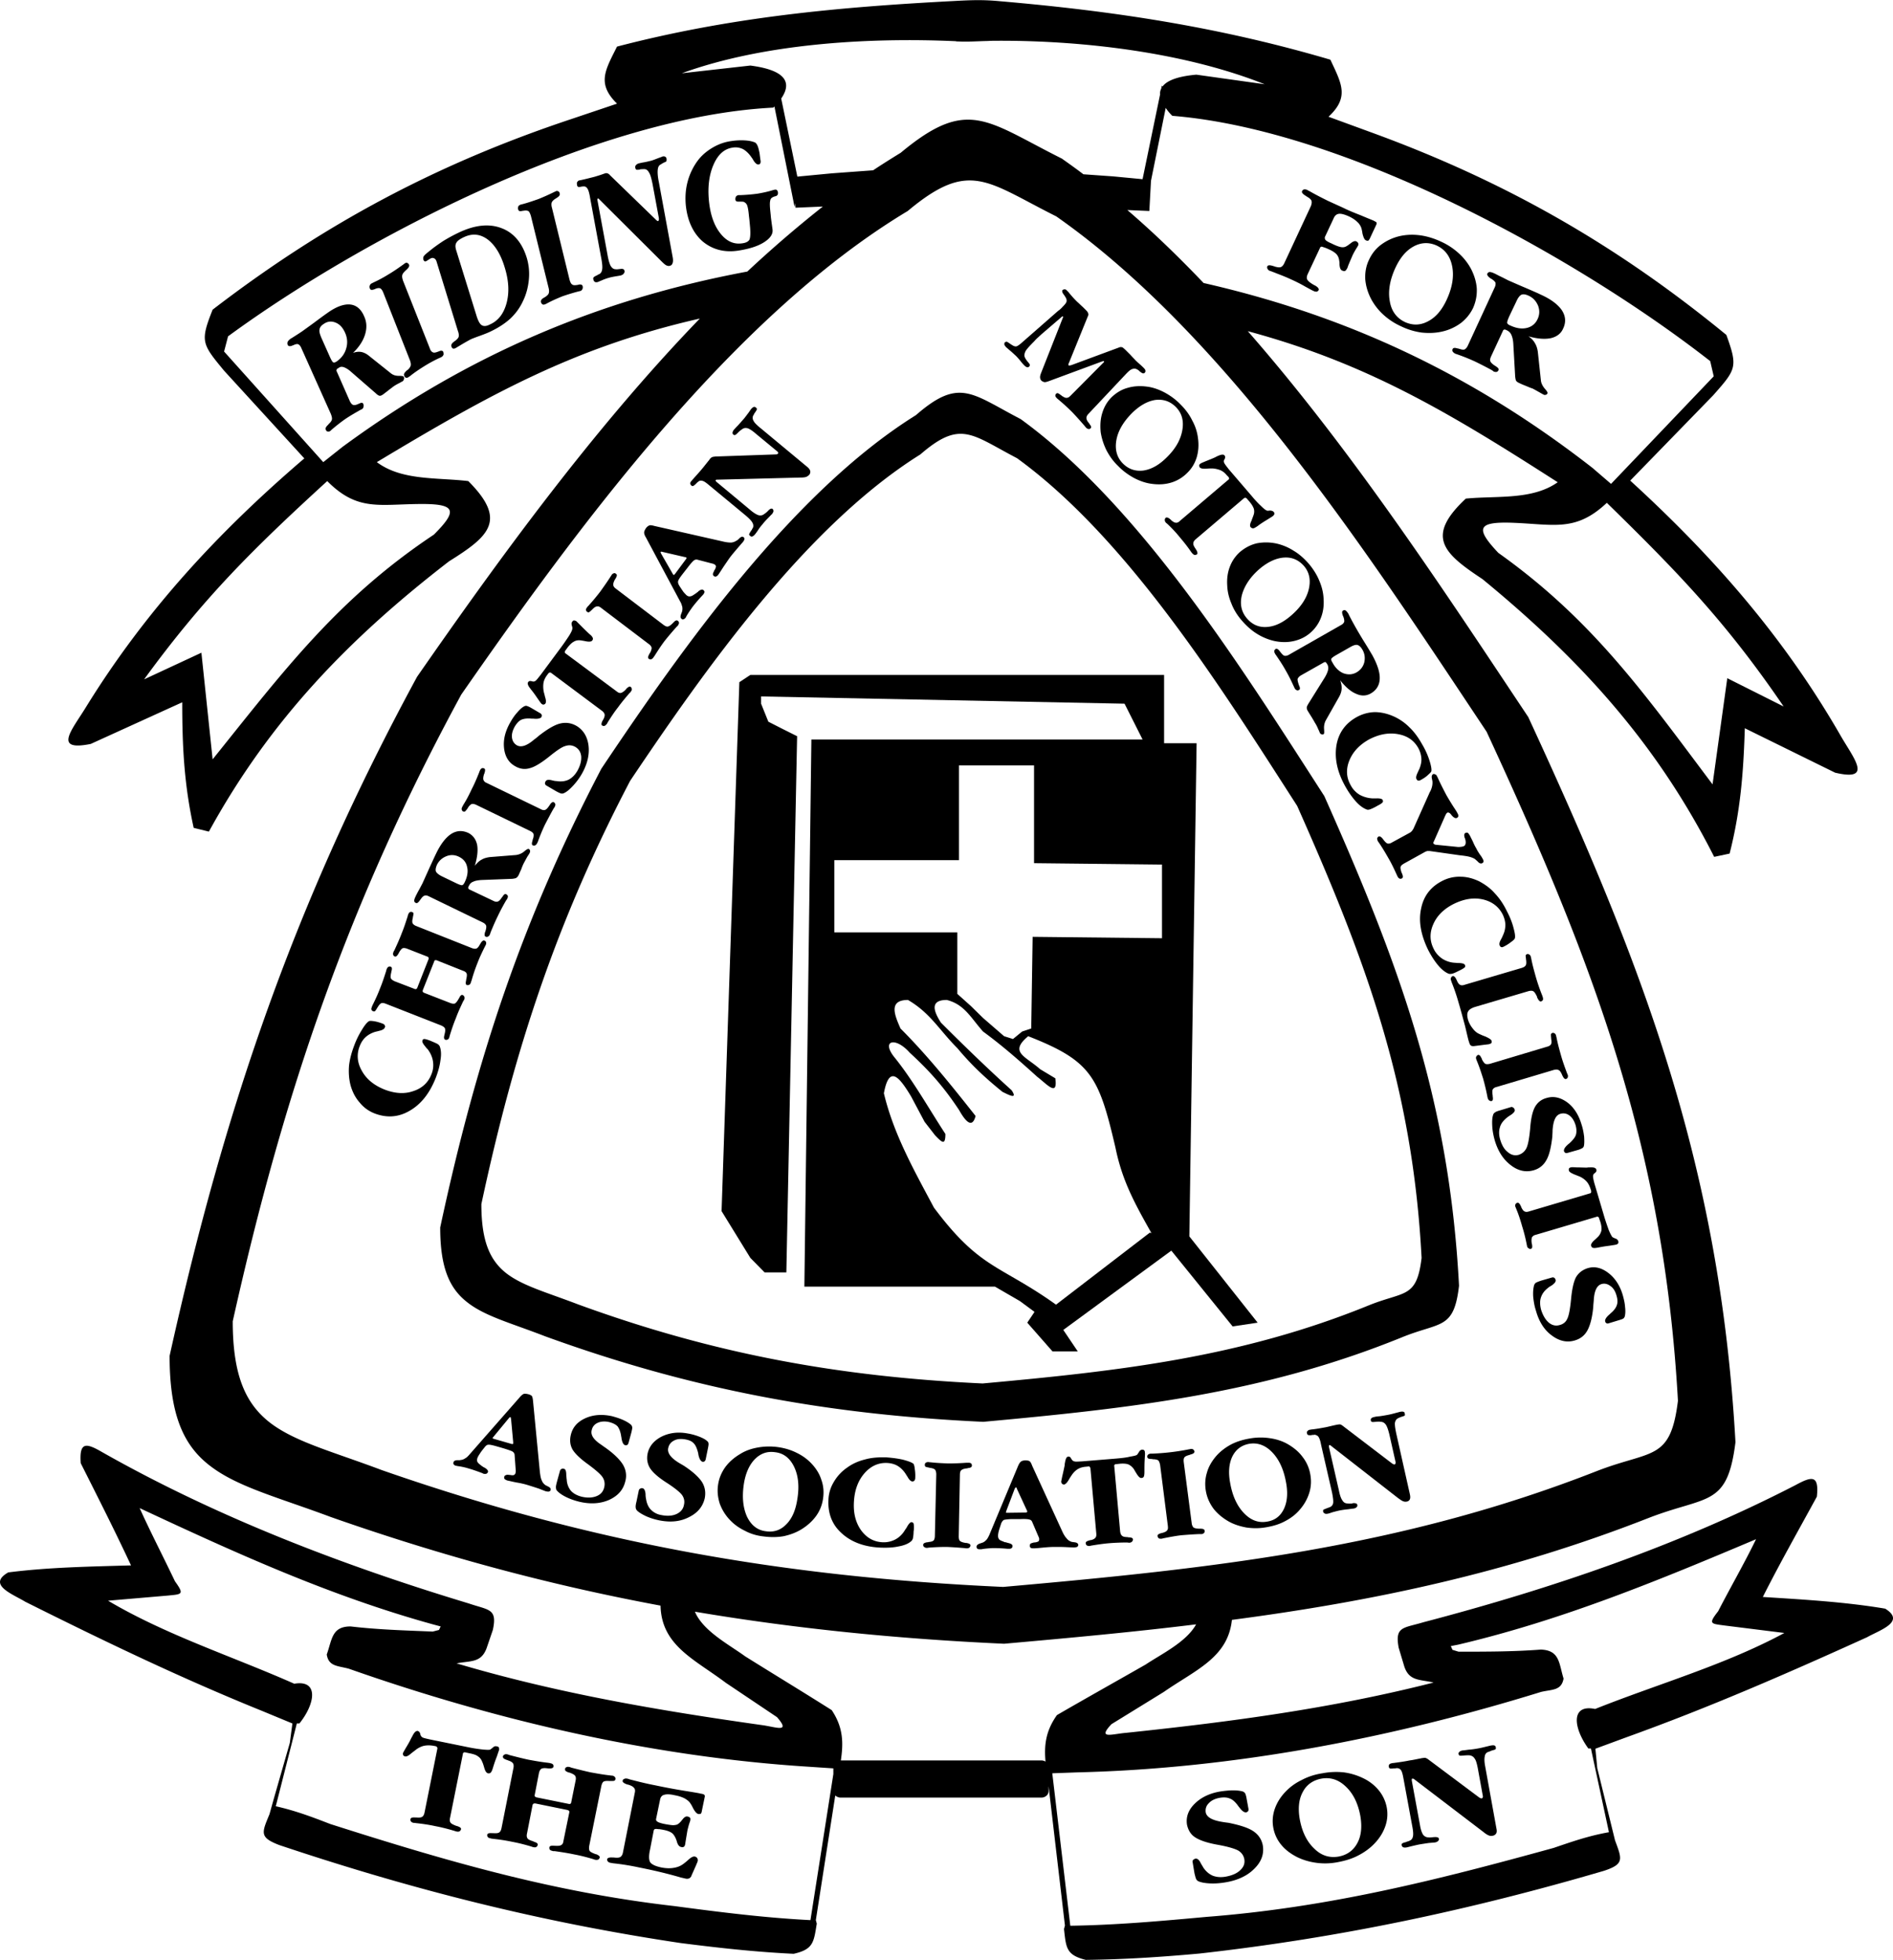 <svg xmlns="http://www.w3.org/2000/svg" width="2414" height="2500" viewBox="0 0 428.734 443.938"><path d="M316.195 324.539c-.212-1.059-.318-1.801-.266-2.277.106-.477.318-.848.688-1.008.106-.053.265-.158.477-.211.213-.105.371-.158.425-.158.318-.107.529-.16.635-.266.054-.105.054-.211 0-.424 0-.211-.105-.371-.316-.424-.16-.053-.372-.053-.637 0-.106 0-.424.105-1.06.266-.582.158-1.165.316-1.748.424a43.69 43.69 0 0 1-1.854.316c-.689.055-1.06.107-1.166.16-.37.053-.582.158-.741.264-.158.16-.211.318-.158.531 0 .158.105.264.211.316.106.053.371.053.848 0h.053c.477-.053.848-.053 1.113 0 .477 0 .847.213 1.165.637.265.371.529 1.111.794 2.172l1.431 6.355c0 .107 0 .213-.053.318s-.106.158-.159.158c-.053.053-.159 0-.212 0l-.317-.158-11.178-8.529a2.11 2.11 0 0 0-.636-.369c-.158 0-.317 0-.582.053-.054 0-.159 0-.318.053-.794.158-1.589.371-2.33.529-1.166.213-2.278.424-3.391.529-.159.053-.265.053-.317.053a.79.79 0 0 0-.478.318c-.159.105-.159.266-.105.477.053.213.105.318.212.371.159.053.371.105.794.053.159-.053.318-.053.424-.053.106 0 .212 0 .265-.053.371.053.689.211.901.477.212.318.424.848.582 1.748l2.49 10.859c.212 1.059.317 1.854.265 2.33a1.221 1.221 0 0 1-.636.955c-.159.053-.317.105-.529.211a1.801 1.801 0 0 0-.424.158c-.318.107-.53.213-.636.266-.054.105-.054.266-.054.424.054.211.159.318.371.424.159.105.372.105.636.053.106 0 .477-.105 1.06-.318.583-.158 1.165-.316 1.695-.424a18.692 18.692 0 0 1 1.907-.264c.688-.105 1.112-.16 1.218-.16.318-.053.53-.158.689-.316.158-.16.211-.318.158-.531-.053-.316-.424-.424-1.06-.369l-.053.053c-.477.053-.794.053-1.111 0-.478 0-.849-.213-1.113-.637-.318-.424-.583-1.111-.795-2.172l-2.277-9.959v-.316c0-.052.053-.105.105-.16.053 0 .106.055.159.055s.105.053.158.105l15.15 11.812c.583.424.954.688 1.272.795.264.105.528.105.794.053a.905.905 0 0 0 .688-.529c.105-.266.105-.637 0-1.113l-3.123-13.933zM284.677 123.035c-1.378.318-2.596.953-3.708 1.854a8.392 8.392 0 0 0-2.384 3.337c-.53 1.323-.742 2.754-.636 4.396.053 1.378.371 2.702.953 4.08.53 1.376 1.324 2.648 2.332 3.814 1.059 1.218 2.224 2.277 3.442 3.02a12.91 12.91 0 0 0 3.973 1.642c1.536.318 3.02.318 4.396 0s2.597-.901 3.655-1.801a8.557 8.557 0 0 0 2.437-3.391c.529-1.324.742-2.754.636-4.343-.053-1.377-.371-2.701-.953-4.079-.529-1.324-1.324-2.596-2.331-3.814-1.06-1.218-2.225-2.278-3.495-3.02a12.147 12.147 0 0 0-3.921-1.642 11.188 11.188 0 0 0-4.396-.053zm6.197 3.23c1.748-.105 3.231.53 4.45 1.908 1.271 1.483 1.589 3.284 1.06 5.403-.53 2.066-1.854 4.026-4.026 5.88-1.854 1.589-3.655 2.437-5.509 2.543-1.802.106-3.284-.583-4.45-1.96-1.271-1.483-1.642-3.284-1.111-5.35.582-2.067 1.906-4.08 4.078-5.933 1.853-1.537 3.707-2.384 5.508-2.491zM295.006 329.994c-.848-1.164-2.012-2.117-3.39-2.912-1.219-.689-2.543-1.113-4.026-1.324a13.898 13.898 0 0 0-4.449.053c-1.59.266-3.02.688-4.344 1.377-1.271.689-2.384 1.537-3.284 2.543-1.06 1.219-1.802 2.49-2.172 3.867-.424 1.377-.477 2.807-.212 4.238.265 1.43.848 2.701 1.694 3.865.901 1.166 2.066 2.119 3.443 2.914 1.219.689 2.596 1.113 4.026 1.377 1.482.213 2.966.213 4.449-.053 1.59-.266 3.02-.688 4.291-1.377 1.324-.689 2.438-1.535 3.337-2.596 1.06-1.219 1.748-2.49 2.172-3.867s.477-2.754.212-4.184a8.784 8.784 0 0 0-1.747-3.921zm-4.237 11.815c-.795 1.641-2.066 2.596-3.867 2.859-1.907.318-3.603-.318-5.139-1.906-1.536-1.59-2.595-3.814-3.125-6.729-.477-2.436-.317-4.502.477-6.145.795-1.588 2.066-2.541 3.814-2.859 1.907-.318 3.655.318 5.191 1.906 1.536 1.59 2.595 3.814 3.125 6.729.477 2.436.318 4.502-.476 6.145zM307.296 162.392c-2.596 1.431-4.133 3.603-4.609 6.41-.477 2.914.159 6.039 2.014 9.323.741 1.324 1.536 2.437 2.331 3.337.847.954 1.642 1.536 2.437 1.854.211.106.477.106.794 0 .318-.106.795-.318 1.377-.636l.371-.212c.636-.317 1.007-.582 1.112-.741.159-.159.106-.371 0-.583-.105-.212-.635-.371-1.483-.318h-.741a6.82 6.82 0 0 1-2.913-.794 5.433 5.433 0 0 1-2.066-2.172c-1.006-1.748-1.112-3.655-.317-5.615.794-1.959 2.277-3.549 4.449-4.768 2.226-1.165 4.397-1.589 6.516-1.218 2.119.371 3.655 1.376 4.662 3.177.424.795.635 1.536.688 2.332.053.742-.106 1.536-.477 2.437-.106.212-.212.423-.371.795-.318.635-.424 1.165-.265 1.429.105.212.212.318.37.371.159 0 .371 0 .53-.105.688-.371 1.271-.742 1.748-1.218.477-.424.741-.688.741-.9.053-.477-.106-1.324-.477-2.437a17.03 17.03 0 0 0-1.589-3.497c-.848-1.536-1.802-2.86-2.914-3.919a11.87 11.87 0 0 0-3.602-2.49c-1.431-.635-2.913-.953-4.291-.953a8.987 8.987 0 0 0-4.025 1.111z"/><path d="M303.693 141.574l-11.707 6.675c-.423.265-.794.318-1.059.265-.266-.053-.53-.318-.901-.794-.053-.053-.053-.053-.053-.106-.053 0-.053-.053-.105-.053v-.053c-.371-.477-.689-.689-.954-.53a.823.823 0 0 0-.317.425c0 .211.053.423.158.583 0 .052.106.211.266.423.794 1.165 1.536 2.277 2.172 3.443.688 1.166 1.271 2.384 1.854 3.654.106.212.159.372.212.425a.712.712 0 0 0 .424.371c.159.106.371.053.529-.053.266-.106.266-.477 0-1.007 0-.053-.053-.106-.053-.159-.212-.636-.317-1.06-.265-1.325.106-.265.317-.529.741-.794l5.245-2.966c.105-.053.212-.053.317-.053.106.053.159.159.265.265l.159.265c.212.371.266.794.159 1.271-.106.477-.37 1.06-.742 1.695l-3.708 5.933c-.212.371-.371.636-.371.9 0 .212.054.477.266.795.159.265.424.688.794 1.271.318.529.583.954.742 1.271a8.5 8.5 0 0 1 .795 1.536c.265.53.37.848.37.848.106.158.212.265.424.318.159.053.317.053.424-.053.159-.053.159-.424.106-1.166a3.613 3.613 0 0 1 .37-1.907l2.967-5.244c.371-.636.583-1.218.636-1.854.053-.583-.053-1.271-.318-2.012 1.219 1.536 2.438 2.595 3.655 3.072 1.165.53 2.278.477 3.285-.105 1.271-.742 1.959-1.854 2.013-3.337.053-1.43-.53-3.231-1.695-5.35-.317-.53-.901-1.537-1.801-2.967a103.945 103.945 0 0 1-2.014-3.39c-.317-.583-.688-1.218-1.006-1.854-.371-.689-.53-1.007-.53-1.06-.264-.423-.477-.688-.636-.794-.212-.159-.424-.159-.636 0-.265.106-.265.53 0 1.219 0 .052.053.052.053.105.212.531.266.954.212 1.219-.106.262-.318.528-.742.739zm2.013 5.033c.795-.477 1.378-.636 1.748-.53.372.106.742.423 1.112 1.06.53.9.636 1.854.425 2.86-.266 1.007-.849 1.748-1.748 2.278-.954.529-1.907.582-2.967.212-1.007-.424-1.854-1.219-2.49-2.437-.265-.371-.317-.688-.265-.847.106-.212.477-.477 1.112-.848l3.073-1.748zM324.405 176.8c.106.742-.052 1.589-.477 2.438 0 .053 0 .053-.053.053l-3.762 8.423-.317.477c-.159.158-.265.265-.424.371l-4.078 2.225c-.425.265-.742.318-1.007.265-.265-.053-.583-.371-.954-.848 0 0-.053-.053-.053-.106-.053 0-.053-.053-.053-.053l-.053-.053c-.371-.477-.688-.636-.954-.529a.818.818 0 0 0-.317.423c0 .212.053.371.158.636 0 0 .106.16.266.372.794 1.165 1.482 2.331 2.172 3.549.688 1.166 1.271 2.436 1.854 3.708.106.212.159.371.212.423.106.212.265.371.424.424s.371.053.53-.053c.265-.159.265-.477.053-1.007v-.052c-.053-.053-.053-.053-.053-.106 0 0 0-.053-.054-.053-.212-.636-.317-1.059-.265-1.325.053-.317.318-.529.742-.794l4.873-2.702c.159-.053.265-.106.424-.159h.582l6.728.953c.954.105 1.749.212 2.331.371.583.159 1.007.371 1.219.53.158.159.37.318.582.529.371.424.742.53 1.007.371a.534.534 0 0 0 .317-.371c0-.159-.053-.371-.212-.635a5.243 5.243 0 0 0-.582-.901c-.317-.477-.636-.954-.848-1.43-.265-.424-.53-.953-.795-1.59l-.636-1.271c-.212-.371-.37-.583-.529-.689-.158-.053-.318-.053-.529.053-.266.159-.318.477-.159 1.06.105.158.105.317.159.424.105.423.105.742.053.954s-.158.423-.371.529c-.159.054-.424.16-.688.16a3.209 3.209 0 0 1-1.007 0l-4.768-.477c-.105-.053-.158-.053-.264-.106l-.159-.159c-.054-.053-.054-.106-.054-.212.054-.053.054-.159.106-.212l2.595-5.88.213-.424c.105-.106.158-.212.265-.265.212-.106.529 0 .848.424.158.212.265.317.37.423.212.212.424.318.584.371.158.053.264 0 .424-.053.158-.106.264-.265.264-.424 0-.211-.053-.423-.211-.636 0-.053-.266-.529-.849-1.377a74.127 74.127 0 0 1-1.642-2.702c-.742-1.43-1.431-2.754-2.014-4.079-.105-.159-.158-.265-.158-.318-.106-.158-.212-.264-.424-.317a.397.397 0 0 0-.477 0c-.212.159-.318.477-.212.954.056.211.056.37.107.475zM350.309 248.684c-1.218.318-2.066 1.006-2.648 2.014-.582 1.059-.953 2.701-1.112 5.031-.212 2.172-.477 3.602-.848 4.344s-.954 1.219-1.695 1.482c-.9.266-1.747.055-2.489-.582-.795-.582-1.378-1.59-1.748-2.859-.318-1.061-.318-1.961-.053-2.809.211-.795.794-1.535 1.589-2.172.212-.158.478-.371.848-.582.688-.477 1.006-.848.9-1.219-.106-.266-.212-.424-.371-.477a.51.51 0 0 0-.477-.105l-2.437.74c-.582.16-1.007.318-1.165.477a.845.845 0 0 0-.425.531c-.212.582-.265 1.43-.212 2.488.053 1.113.266 2.227.583 3.338.742 2.49 1.96 4.344 3.655 5.615 1.643 1.271 3.391 1.643 5.191 1.111 1.271-.369 2.225-1.164 2.86-2.33.636-1.111 1.06-2.914 1.324-5.297 0-.371.053-.795.053-1.43.159-2.172.688-3.391 1.748-3.709.742-.211 1.431-.105 2.065.371.637.477 1.061 1.166 1.378 2.119.265.9.265 1.643.105 2.225-.158.582-.688 1.219-1.483 1.961-.053.053-.158.105-.265.211-.741.635-1.059 1.166-.953 1.59.053.158.159.264.318.371.105.053.265.053.477 0l2.437-.689c.477-.16.795-.318.953-.424a.772.772 0 0 0 .318-.477c.105-.477.105-1.166.053-2.066-.106-.848-.265-1.801-.583-2.754-.636-2.172-1.694-3.867-3.231-5.033-1.535-1.111-3.071-1.482-4.66-1.005zM336.377 240.949c-.212-.158-.477-.477-.741-1.006v-.105c-.054-.053-.054-.107-.054-.107l-.053-.053c-.265-.582-.477-.795-.794-.742-.159.107-.318.213-.371.371-.106.16-.106.371 0 .637 0 .053.053.158.159.424.529 1.271.953 2.596 1.377 3.92.37 1.324.688 2.648.953 4.025.054.266.106.424.106.477.105.213.212.424.37.477.159.105.318.16.53.105.265-.105.317-.422.212-1.059v-.158c-.106-.689-.106-1.113 0-1.377.159-.266.424-.479.9-.584l12.978-3.867c.478-.105.795-.105 1.061.053.265.105.529.477.794 1.113v.053l.053.053c.266.584.53.848.795.795.212-.053.317-.158.424-.371a1.08 1.08 0 0 0 0-.582c-.053-.053-.106-.213-.212-.477-.477-1.271-.953-2.596-1.324-3.92s-.741-2.648-1.007-4.025c-.053-.266-.105-.371-.105-.424-.053-.266-.159-.424-.318-.531-.159-.105-.317-.158-.529-.105a.476.476 0 0 0-.318.318c0 .105 0 .424.054.9v.106c.105.582.105 1.008-.054 1.271-.158.213-.423.424-.9.529l-12.925 3.867c-.424.105-.796.105-1.061-.001zM330.656 223.045c-.212-.105-.477-.424-.688-.953-.053-.053-.053-.16-.106-.212-.264-.583-.529-.848-.848-.794-.158.053-.317.158-.37.37-.106.159-.106.371 0 .583 0 .053.053.158.105.37a43.56 43.56 0 0 1 1.589 4.661c.477 1.59.954 3.391 1.483 5.35.478 2.014.742 3.232.9 3.604.106.424.265.688.424.795.159.105.424.158.795.105l2.489-.318c.159 0 .318-.053.53-.053.265-.053.37-.053.424-.105.212-.053.317-.105.424-.266.053-.105.053-.264 0-.477-.106-.266-.583-.582-1.431-.953a13.842 13.842 0 0 1-1.377-.582c-.583-.266-1.06-.689-1.483-1.271a5.806 5.806 0 0 1-1.007-1.855c-.264-.9-.264-1.535 0-1.959.212-.424.795-.795 1.695-1.059l12.024-3.551c.478-.105.796-.105 1.06.053.266.16.53.584.848 1.271v.108c.317.688.637 1.006.9.9.212-.053.318-.16.424-.371.053-.16 0-.371-.053-.637-.053-.105-.105-.316-.265-.688a42.298 42.298 0 0 1-1.324-3.92c-.371-1.325-.741-2.648-1.007-4.025-.053-.265-.105-.424-.105-.477-.054-.212-.159-.371-.318-.477s-.317-.159-.529-.106a.543.543 0 0 0-.318.265c0 .159 0 .477.106.954-.053 0-.053.053-.053.053s0 .053.053.053c.053.583.053 1.006-.106 1.218-.158.266-.424.424-.9.583l-12.925 3.814c-.424.157-.795.157-1.06-.001zM330.814 198.572a8.365 8.365 0 0 0-4.078.9c-2.649 1.324-4.291 3.391-4.874 6.304-.635 2.861-.053 5.986 1.59 9.376.688 1.324 1.431 2.49 2.225 3.443.795.954 1.589 1.588 2.331 1.907.212.106.477.106.794.053.318-.053.796-.265 1.431-.583l.317-.159c.688-.317 1.06-.583 1.22-.741.105-.159.105-.317 0-.53-.106-.265-.637-.424-1.484-.424-.317 0-.582-.053-.741-.053a5.88 5.88 0 0 1-2.86-.9c-.848-.583-1.536-1.324-1.96-2.226-.954-1.854-.954-3.708-.106-5.614.848-1.96 2.437-3.497 4.661-4.609 2.278-1.112 4.45-1.483 6.569-1.006 2.065.477 3.602 1.642 4.503 3.443.37.794.582 1.589.582 2.331 0 .795-.159 1.589-.582 2.437-.054.212-.213.477-.371.794-.371.635-.478 1.112-.317 1.43.053.212.211.317.37.37.159.054.318 0 .529-.105a9.677 9.677 0 0 0 1.748-1.112c.53-.371.795-.688.795-.848.105-.529-.053-1.324-.371-2.489-.317-1.166-.794-2.331-1.43-3.55-.795-1.642-1.695-2.966-2.755-4.079-1.007-1.165-2.225-2.012-3.496-2.701-1.431-.688-2.862-1.059-4.24-1.059zM355.765 264.416c-.212.053-.318.105-.424.266-.053.158-.053.264 0 .477.053.264.477.529 1.219.848.529.211.953.371 1.324.529.636.318 1.112.688 1.483 1.111.37.424.636.955.848 1.59l.158.477v.371c-.053.105-.158.211-.265.211l-13.772 4.08c-.477.158-.795.158-1.06 0-.265-.105-.477-.424-.741-.953 0-.053 0-.107-.053-.16 0 0 0-.053-.053-.053v-.053c-.266-.582-.53-.795-.796-.742a1 1 0 0 0-.424.371c-.053.16-.053.371 0 .584.054.053.106.211.212.477.53 1.271.954 2.596 1.324 3.92a36.3 36.3 0 0 1 1.007 3.973c.054.264.106.477.106.529a.675.675 0 0 0 .37.477c.159.158.318.158.53.105.266-.053.318-.424.212-1.006 0-.105-.054-.158-.054-.211-.105-.689-.053-1.113.054-1.379.159-.264.424-.477.9-.582l13.772-4.078c.106-.053.265-.053.318.053.105.053.211.158.211.316l.318.902c.212.74.265 1.324.212 1.801a3.085 3.085 0 0 1-.688 1.377c-.212.211-.529.529-.9.848-.583.529-.848.953-.742 1.271.053.264.212.424.424.477.16.053.53.053 1.06-.053.848-.16 1.695-.318 2.648-.424.954-.16 1.431-.213 1.536-.266.212-.053.371-.158.424-.264a.522.522 0 0 0 .054-.479c-.106-.316-.317-.529-.689-.635-.37-.158-.582-.266-.636-.318-.158-.158-.423-.635-.794-1.482a63.716 63.716 0 0 1-1.007-2.967l-2.225-7.521c-.265-.9-.371-1.537-.371-1.801a.88.88 0 0 1 .265-.637c.054 0 .106-.053.159-.105.318-.266.424-.477.318-.795-.105-.371-.582-.529-1.483-.477-.265 0-.477 0-.583.053-.741 0-1.536-.053-2.331-.053-.845-.053-1.323-.053-1.375 0zM271.857 346.258h-.159c-.688 0-1.112-.105-1.377-.266-.212-.211-.371-.529-.424-1.006l-1.801-13.826c-.054-.477 0-.848.158-1.059.212-.266.636-.424 1.271-.584l.053-.053c.689-.158.954-.369.954-.688a.77.77 0 0 0-.318-.477c-.105-.107-.317-.107-.582-.107-.054.053-.212.053-.477.107a51.804 51.804 0 0 1-8.105.953h-.477c-.265.053-.424.105-.582.264-.106.107-.159.266-.159.477.053.16.105.318.265.371.106.055.424.107.9.107v.053h.105c.583 0 1.007.105 1.219.264.212.213.318.531.424 1.008l1.748 13.771c.053.477.053.848-.158 1.061-.159.264-.529.424-1.06.582h-.106c-.053.053-.106.053-.106.053h-.053c-.582.158-.9.371-.848.689.054.211.159.371.266.477.158.105.37.105.635.105.054 0 .213-.053.425-.105 1.377-.266 2.701-.529 4.078-.689 1.324-.105 2.702-.211 4.079-.264h.477c.266 0 .424-.107.583-.266.105-.105.159-.318.105-.529.001-.265-.317-.423-.953-.423zM309.202 63.123c.106 1.483.53 3.02 1.325 4.556a13.362 13.362 0 0 0 2.754 3.549 15.175 15.175 0 0 0 4.026 2.649 15.563 15.563 0 0 0 4.714 1.429c1.589.159 3.072.106 4.503-.211a11.267 11.267 0 0 0 4.344-1.96 9.512 9.512 0 0 0 2.755-3.39c.635-1.431.9-2.86.847-4.396-.105-1.483-.529-2.966-1.324-4.502a13.16 13.16 0 0 0-2.754-3.497 15.196 15.196 0 0 0-4.026-2.648c-1.589-.742-3.178-1.219-4.714-1.43-1.59-.212-3.073-.159-4.557.159a11.388 11.388 0 0 0-4.29 1.96c-1.219.9-2.119 2.065-2.755 3.443-.636 1.323-.901 2.752-.848 4.289zm6.834-2.489c1.112-2.384 2.489-3.973 4.185-4.874s3.443-.954 5.191-.159c1.906.901 3.072 2.49 3.496 4.768.424 2.277 0 4.768-1.271 7.521-1.112 2.384-2.489 3.973-4.237 4.874-1.695.9-3.443.953-5.191.158-1.907-.9-3.073-2.489-3.443-4.714-.425-2.277-.001-4.82 1.27-7.574zM287.59 61.322c.053 0 .637.211 1.695.636 1.112.424 2.172.847 3.178 1.324.955.423 2.014.954 3.126 1.588 1.06.583 1.642.901 1.801.954.265.159.53.212.795.212a.674.674 0 0 0 .477-.371c.106-.265-.159-.636-.795-1.007-.159-.053-.212-.106-.317-.159-.848-.477-1.324-.9-1.483-1.218-.159-.265-.106-.689.053-1.112l2.86-6.092a.414.414 0 0 1 .212-.212c.106-.053.266 0 .424.053l.478.16c.158.052.265.106.424.159.105.053.317.159.582.265.795.371 1.324.741 1.643 1.112.318.371.529.9.582 1.536.054.211.054.424.054.742.053.742.212 1.218.636 1.377.265.106.477.159.635.053.159-.053.318-.318.531-.688 0-.053.104-.371.37-1.007.265-.636.529-1.218.794-1.854.318-.635.636-1.218 1.06-1.854a.572.572 0 0 1 .159-.265.774.774 0 0 0 .053-.582c-.053-.159-.212-.318-.424-.424-.317-.159-.741 0-1.218.371s-.901.688-1.271.847c-.266.106-.636.159-1.112.053-.478-.105-1.166-.37-2.119-.847-.636-.265-1.059-.53-1.271-.742-.159-.265-.212-.477-.105-.742l1.96-4.185c.265-.636.688-.954 1.218-1.007.53-.053 1.271.159 2.226.583.794.371 1.43.794 1.906 1.271.477.424.795.954.953 1.483.054.264.159.635.212 1.112.213.9.478 1.43.742 1.536.212.106.424.159.529.106.106 0 .212-.159.371-.424l1.483-3.179c.105-.211.105-.37.053-.529-.053-.106-.317-.212-.688-.424-.371-.159-1.324-.529-2.808-1.165-1.483-.583-2.808-1.112-3.867-1.643l-3.708-1.695c-1.271-.636-2.648-1.325-4.025-2.119-.318-.159-.53-.266-.583-.318-.265-.105-.529-.159-.741-.105-.212.053-.318.158-.424.371-.159.264.105.636.795 1.06.105.053.211.106.211.159.636.318 1.007.688 1.112.954.106.318.054.689-.105 1.166l-6.092 13.084c-.212.424-.477.688-.741.794-.318.106-.795.054-1.483-.158-.053-.053-.106-.053-.159-.053 0 0-.053 0-.105-.053h-.054c-.688-.212-1.112-.212-1.271.106-.053.212-.053.371.054.53.098.211.257.37.522.476z"/><path d="M337.648 63.07c.053 0 .053 0 .105.053.53.319.849.637.954.901.053.318 0 .688-.212 1.112l-6.039 13.084c-.211.477-.477.742-.741.901-.265.106-.689.053-1.271-.159-.053 0-.106 0-.159-.053h-.159c-.636-.212-1.006-.159-1.112.105a.579.579 0 0 0 0 .583c.106.159.265.318.477.424.054.053.213.105.531.212a44.84 44.84 0 0 1 3.972 1.589 92.453 92.453 0 0 1 3.92 2.012c.212.159.371.266.424.319.212.053.424.106.636.053.213-.053.318-.212.424-.424.105-.211-.105-.529-.636-.847-.053-.053-.105-.106-.158-.106-.584-.371-.954-.742-1.061-1.007-.105-.318-.053-.636.159-1.113l2.702-5.827c.053-.158.158-.211.265-.264.105 0 .212 0 .37.053l.318.158c.425.212.742.53.953 1.007.212.477.371 1.112.424 1.907l.424 7.469c.053.477.106.795.212 1.007.159.212.371.37.742.529.318.159.794.371 1.483.636.635.265 1.112.477 1.483.583.529.265 1.059.582 1.642.9.529.317.848.477.848.477.158.106.37.106.529.053.212-.053.317-.16.371-.318.105-.159-.106-.53-.636-1.112-.477-.583-.795-1.219-.848-1.854l-.688-6.41c-.106-.794-.318-1.431-.636-1.96-.317-.583-.795-1.113-1.483-1.589 2.013.583 3.708.688 5.032.424 1.378-.318 2.331-1.06 2.809-2.172.688-1.43.582-2.808-.266-4.132-.9-1.325-2.49-2.542-4.873-3.602-.637-.318-1.748-.794-3.338-1.483-1.642-.688-2.913-1.271-3.92-1.695-.636-.318-1.324-.689-2.013-1.006-.741-.371-1.112-.583-1.165-.583-.425-.211-.795-.318-1.06-.318-.212 0-.424.16-.53.372-.105.317.161.687.795 1.111zm4.133 8.635l1.641-3.443c.371-.848.795-1.377 1.166-1.536.37-.159.9-.106 1.589.211 1.06.477 1.748 1.271 2.172 2.278.371 1.006.371 2.013-.106 3.019-.477 1.06-1.324 1.749-2.436 2.014-1.113.265-2.331.106-3.708-.53-.425-.159-.689-.371-.742-.583s.105-.689.424-1.43zM90.323 85.106c-.688 0-1.271-.159-1.801-.583l-4.979-3.973c-.583-.477-1.166-.741-1.695-.847-.583-.106-1.218-.054-1.906.212 1.429-1.378 2.33-2.808 2.754-4.238.423-1.43.371-2.755-.212-4.027-.688-1.642-1.748-2.542-3.125-2.701-1.377-.158-3.072.424-4.979 1.749-.53.371-1.43 1.006-2.701 1.959-1.271.954-2.331 1.696-3.125 2.278-.53.37-1.112.742-1.695 1.112-.582.371-.9.583-.953.583-.371.265-.636.53-.741.742-.106.212-.106.477 0 .741.158.318.582.371 1.218.054h.053c.529-.266.9-.318 1.112-.212.265.105.53.423.742.954l6.622 14.779c.211.53.317.954.265 1.271-.053.318-.318.688-.742 1.059 0 .054-.053.054-.053.106-.053 0-.053.053-.106.053v.053c-.477.424-.635.795-.477 1.113.106.211.212.37.424.37a.508.508 0 0 0 .53-.105c.053 0 .159-.106.371-.318 1.06-.9 2.066-1.695 3.125-2.437 1.112-.742 2.225-1.377 3.337-2.013.212-.106.371-.159.424-.212.159-.106.317-.318.317-.53a.903.903 0 0 0-.053-.635c-.105-.318-.477-.318-.954-.053-.053 0-.106.053-.159.053-.53.265-.954.317-1.218.212-.266-.106-.531-.424-.742-.901l-2.913-6.621c-.106-.16-.106-.265-.054-.372 0-.158.106-.264.212-.317l.265-.159c.318-.264.689-.317 1.165-.159.424.159 1.007.477 1.589 1.007l5.668 4.926c.318.318.583.477.795.53.211.052.476-.053.794-.265.212-.159.636-.477 1.112-.848.529-.424.9-.688 1.166-.9.423-.318.9-.583 1.43-.848.477-.265.741-.423.794-.423.106-.106.212-.265.265-.477a.627.627 0 0 0-.053-.53c-.054-.158-.425-.212-1.113-.212zm-11.918-6.197c-.318 1.165-1.061 2.171-2.119 2.913-.371.265-.636.318-.848.212-.159-.106-.424-.53-.794-1.377l-1.748-3.92c-.424-.953-.636-1.642-.53-2.119.053-.477.371-.901.954-1.272.847-.582 1.695-.688 2.648-.317.954.37 1.642 1.113 2.172 2.277.529 1.166.635 2.384.265 3.603zM174.972 51.999c0-.053-.054-.423-.159-1.165-.106-.795-.212-1.484-.265-2.225l-.106-1.006c-.106-1.112-.106-1.801 0-2.172.054-.424.265-.636.583-.794.106-.054.318-.159.583-.212.424-.106.635-.371.582-.848 0-.212-.105-.371-.211-.53-.107-.105-.266-.158-.478-.105 0 0-.105 0-.317.053-1.166.371-2.384.636-3.655.848a39.1 39.1 0 0 1-3.655.317h-.636c-.212.054-.424.16-.53.318a1.068 1.068 0 0 0-.159.583c0 .265.106.423.212.477.105.105.371.105.795.105.423 0 .741 0 .9.053.318.16.583.371.742.742.159.371.318 1.219.424 2.437l.106.9.158 1.696c.106 1.43.053 2.331-.158 2.807-.266.424-.795.689-1.536.795-1.96.318-3.603-.424-5.033-2.225-1.43-1.801-2.277-4.238-2.595-7.363-.318-3.231.053-5.985 1.059-8.263 1.007-2.278 2.437-3.549 4.291-3.814.848-.159 1.643 0 2.331.318.688.371 1.377 1.006 2.012 1.96.106.106.212.317.371.583.424.688.848 1.007 1.166.954a.448.448 0 0 0 .371-.212c.106-.159.106-.318.106-.583l-.053-.265-.211-1.643c-.053-.105-.053-.265-.106-.423-.211-1.06-.529-1.642-.9-1.854-.636-.265-1.377-.424-2.384-.477-.953-.053-1.96 0-3.019.159-1.536.212-2.966.742-4.291 1.536-1.325.795-2.437 1.749-3.338 2.967a14.075 14.075 0 0 0-2.225 4.662c-.477 1.748-.583 3.549-.423 5.35.37 3.549 1.642 6.304 3.813 8.211 2.225 1.854 4.979 2.595 8.21 2.065 2.331-.371 4.238-.953 5.668-1.854 1.43-.903 2.066-1.857 1.96-2.863zM149.227 41.246c-.265-1.219-.317-2.172-.265-2.755.053-.583.212-1.006.583-1.218.106-.053.265-.16.424-.265.212-.106.317-.159.371-.212.318-.105.53-.211.583-.317s.053-.265.053-.477c-.053-.265-.159-.477-.317-.529-.159-.106-.371-.106-.636-.054-.053.054-.371.159-.953.372-.53.211-1.06.423-1.59.583-.477.106-1.059.265-1.695.371-.636.106-.954.212-1.06.212-.318.106-.53.211-.688.424-.159.159-.212.371-.159.583.053.212.105.317.211.424.106.053.371.053.795 0 0 0 .053 0 .053-.053.424-.054.742-.054 1.006-.054.425 0 .795.265 1.06.795.318.477.53 1.324.794 2.595l1.43 7.734v.424a.412.412 0 0 1-.212.211c-.053 0-.105 0-.159-.053a.913.913 0 0 1-.265-.212l-10.436-10.117a1.22 1.22 0 0 0-.583-.424c-.159-.053-.318-.053-.583 0 0 .053-.105.053-.265.106-.688.265-1.431.476-2.119.688-1.06.265-2.065.53-3.072.742-.212.053-.318.053-.318.053-.211.053-.371.212-.477.371-.106.159-.106.371-.053.583 0 .264.106.424.211.477.106.105.371.105.688 0 .159 0 .318-.053.424-.053h.265c.318 0 .583.159.794.53.212.317.424 1.059.583 2.065l2.437 13.19c.265 1.324.371 2.225.318 2.807s-.212.954-.583 1.219c-.105.053-.265.105-.424.211-.212.106-.318.212-.424.212-.265.159-.477.264-.53.371-.106.106-.106.265-.053.477.053.265.159.423.318.53.159.106.371.106.636.053.053 0 .371-.159.9-.371a11.75 11.75 0 0 1 1.589-.583c.53-.159 1.112-.265 1.748-.371.636-.106 1.007-.159 1.112-.212.265-.106.477-.212.583-.424.159-.159.212-.371.159-.583-.053-.371-.371-.53-.954-.424h-.053c-.424.053-.794.106-1.006.053-.478 0-.795-.265-1.113-.741-.265-.477-.529-1.377-.741-2.649l-2.225-12.078c-.054-.159-.054-.318-.054-.371 0-.106.054-.159.106-.159h.159c.053.052.106.052.16.159l14.09 14.038c.53.53.9.848 1.165.954.266.106.53.159.795.053.265-.053.477-.265.583-.636.105-.318.105-.794 0-1.324l-3.121-16.951zM99.434 79.544c-.106.053-.159.053-.159.053-.636.265-1.06.318-1.271.159-.265-.106-.529-.423-.688-.954l-6.039-15.255c-.159-.53-.265-.954-.159-1.271.053-.318.371-.689.9-1.166l.053-.053c.477-.423.688-.794.583-1.112-.106-.212-.265-.371-.423-.424-.159-.053-.318-.053-.53.106-.053 0-.159.106-.371.265-1.112.794-2.172 1.536-3.337 2.225a30.811 30.811 0 0 1-3.443 1.854c-.211.106-.371.211-.423.211-.159.106-.318.265-.371.477-.105.211-.053.424 0 .636.106.212.211.317.317.317.159.053.424 0 .848-.159.053 0 .053-.053.106-.053.477-.212.901-.212 1.112-.106.265.159.477.477.689 1.006l5.986 15.203c.211.53.264.954.211 1.271-.105.318-.317.688-.794 1.059-.053 0-.053.054-.105.054l-.054.053-.053.053c-.424.424-.635.742-.477 1.06.053.264.212.371.371.476.159.053.371 0 .583-.105 0-.053.159-.106.371-.265 1.059-.848 2.171-1.589 3.284-2.278a30.9 30.9 0 0 1 3.443-1.854c.265-.106.371-.159.424-.212.211-.106.318-.265.423-.477.053-.212 0-.423-.053-.689-.16-.263-.477-.316-.954-.105zM259.145 328.512c-.106-.105-.266-.158-.478-.158-.317.053-.529.211-.741.582-.212.318-.318.529-.424.582-.159.16-.688.266-1.589.424-.848.213-1.854.318-3.02.424l-7.786.637c-.954.053-1.537.105-1.802 0-.265-.053-.424-.213-.583-.424 0-.053-.053-.105-.105-.158-.158-.371-.371-.531-.689-.479-.37 0-.582.479-.741 1.432-.053.211-.053.424-.053.529-.159.742-.317 1.535-.529 2.383-.159.795-.266 1.271-.266 1.379.053.158.106.316.212.424.106.105.266.158.478.158.265-.053.635-.371 1.059-1.113.266-.477.53-.848.742-1.164.424-.584.9-1.008 1.377-1.271.477-.266 1.06-.424 1.695-.477l.529-.053c.159-.055.265 0 .371.053.053.105.105.211.159.316l1.324 14.727c.053.477 0 .848-.212 1.061-.159.211-.53.424-1.06.529h-.159s-.053.053-.105.053c-.636.158-.9.369-.848.635 0 .213.105.371.212.479.159.105.371.158.636.158.053 0 .212-.053.477-.105 1.324-.213 2.701-.424 4.025-.531a52.978 52.978 0 0 1 4.079-.158c.265.053.424.053.529.053.212-.053.424-.105.531-.266a.678.678 0 0 0 .211-.529c-.053-.264-.371-.424-.954-.424-.105 0-.158 0-.211-.053-.688 0-1.112-.105-1.325-.318-.212-.158-.37-.529-.423-1.006l-1.325-14.727c-.053-.158 0-.264.106-.371.053-.053.159-.105.317-.105l.954-.105c.741-.053 1.377 0 1.801.158.477.213.849.531 1.219 1.008.159.264.37.635.635 1.059.424.689.795 1.061 1.113 1.006.265 0 .424-.105.529-.264.106-.213.159-.582.159-1.113 0-.9 0-1.801.053-2.754s.105-1.482.053-1.59c.001-.268-.052-.428-.157-.533zM131.005 64.447c-.053.054-.106.054-.159.054-.636.105-1.06.105-1.271-.106-.265-.158-.424-.529-.583-1.059l-3.973-16.263c-.159-.53-.159-.953-.053-1.271.159-.318.478-.636 1.06-.954l.053-.053c.53-.318.795-.636.688-1.006-.053-.266-.159-.424-.318-.477-.159-.106-.318-.106-.529-.053-.053.053-.211.106-.424.211a52.849 52.849 0 0 1-3.549 1.59c-1.218.423-2.437.848-3.654 1.166-.266.053-.372.105-.425.105-.212.106-.371.211-.477.371-.053.212-.105.424-.053.636.053.212.159.371.265.424.159.053.424.053.848-.053h.106c.53-.106.901-.053 1.165.106.212.212.371.583.531 1.112l3.972 16.157c.159.583.159 1.006.053 1.323-.105.319-.424.583-.901.901-.053 0-.053 0-.106.053 0 0-.053 0-.053.053h-.053c-.53.318-.741.636-.636 1.007a.772.772 0 0 0 .318.477c.159.106.371.106.583 0 .053 0 .159-.053.371-.159 1.165-.636 2.384-1.166 3.549-1.642a47.544 47.544 0 0 1 3.655-1.112c.265-.053.371-.106.476-.106a.828.828 0 0 0 .424-.424c.106-.212.106-.424.053-.688-.105-.32-.423-.425-.953-.32zM113.524 51.628c-2.808-1.06-6.039-.689-9.694 1.059a37.131 37.131 0 0 0-3.496 1.907c-1.112.742-2.172 1.484-3.179 2.332-.635.477-1.006.847-1.165 1.06-.159.265-.159.529-.106.794.053.158.159.265.265.371a.338.338 0 0 0 .318 0c.106-.053.318-.16.53-.318.264-.159.423-.265.529-.318.318-.158.583-.158.847 0 .212.106.424.371.53.795l4.821 15.68c.211.529.211.953.159 1.271-.106.318-.424.636-.847.954-.053 0-.106.053-.211.159-.531.371-.689.741-.583 1.06a.772.772 0 0 0 .318.477.627.627 0 0 0 .53-.053c.053 0 .477-.266 1.272-.742.794-.476 1.536-.9 2.33-1.324.265-.106.9-.371 1.96-.742 1.006-.371 1.854-.688 2.596-1.06 1.748-.847 3.178-1.801 4.344-2.86 1.166-1.112 2.119-2.384 2.808-3.867.794-1.589 1.218-3.284 1.377-4.979a12.81 12.81 0 0 0-.477-4.926c-1.061-3.445-3.021-5.724-5.776-6.73zm1.219 16.952c-.636 2.384-1.854 4.025-3.761 4.873-.795.424-1.431.477-1.907.159-.424-.265-.848-1.059-1.218-2.331l-4.503-14.515c-.265-.794-.265-1.376 0-1.8.212-.424.795-.848 1.695-1.271 1.907-.9 3.655-.742 5.35.476 1.695 1.272 3.02 3.391 3.92 6.41.901 2.913 1.059 5.562.424 7.999zM364.24 288.307c-1.536-1.166-3.072-1.537-4.661-1.061-1.166.371-2.066 1.061-2.649 2.066-.529 1.008-.9 2.701-1.112 4.98-.212 2.172-.477 3.654-.848 4.396-.317.74-.899 1.217-1.694 1.43-.9.264-1.695.105-2.49-.529-.741-.637-1.324-1.59-1.748-2.914-.264-1.006-.317-1.959-.053-2.754.265-.848.795-1.59 1.643-2.225.158-.16.424-.318.794-.531.688-.477 1.007-.9.9-1.271a.783.783 0 0 0-.317-.477c-.158-.105-.318-.105-.529-.053l-2.384.689c-.637.211-1.007.371-1.219.477-.212.158-.317.318-.424.582-.159.584-.265 1.379-.212 2.49.106 1.113.265 2.172.636 3.283.688 2.49 1.907 4.398 3.603 5.615 1.694 1.271 3.442 1.643 5.191 1.113 1.271-.371 2.225-1.113 2.86-2.277.635-1.166 1.111-2.967 1.323-5.35 0-.318.054-.795.107-1.379.104-2.172.688-3.443 1.747-3.76.688-.213 1.378-.053 2.013.424.636.424 1.112 1.164 1.377 2.117.266.85.318 1.59.107 2.174-.16.582-.637 1.27-1.484 1.959-.053.053-.105.158-.212.213-.794.688-1.06 1.217-.953 1.588.054.213.159.318.265.371a.52.52 0 0 0 .477.053l2.438-.742c.529-.158.847-.264 1.006-.424.105-.105.212-.264.265-.477.106-.477.159-1.164.054-2.012-.054-.9-.266-1.801-.53-2.756-.638-2.169-1.751-3.862-3.287-5.028zM228.526 350.812c.265 0 .477-.053.583-.158.158-.105.212-.266.212-.477 0-.318-.318-.529-1.007-.689a6.545 6.545 0 0 1-.529-.158.903.903 0 0 1-.53-.16c-.477-.158-.795-.316-.953-.477a1.298 1.298 0 0 1-.265-.793c0-.266.053-.637.158-1.061.106-.424.318-1.006.53-1.695.159-.424.371-.688.582-.848.266-.105.795-.158 1.643-.211h2.119c1.06-.053 1.748 0 2.065.105.318.053.53.266.636.529l1.431 3.338c.053.105.105.213.105.266.053.105.053.211.053.316 0 .213-.053.371-.158.477-.159.107-.424.213-.9.266h-.159c-.317.105-.583.158-.742.266-.105.105-.158.264-.158.477 0 .211.053.371.212.477.158.105.424.105.741.105.265 0 .9-.053 1.96-.158 1.061-.107 1.96-.16 2.701-.16.848 0 1.802 0 2.755.053.954.055 1.536.055 1.643.055.317 0 .529-.055.688-.107.159-.105.265-.264.265-.424 0-.369-.318-.582-.9-.635-.318-.055-.529-.055-.636-.105-.477-.16-.848-.424-1.112-.795-.318-.318-.688-.9-1.06-1.748l-6.728-14.674c-.212-.582-.424-.953-.636-1.059-.159-.105-.477-.16-.9-.16-.477 0-.795.107-1.007.266s-.424.477-.635.953l-6.516 15.627c-.212.477-.424.848-.636 1.113-.265.264-.529.527-.848.635-.106.053-.212.105-.318.105-.053.053-.158.053-.265.107h-.053c-.529.211-.795.424-.795.793 0 .16.106.318.212.424.159.105.371.105.636.105h.265c.795-.158 1.695-.211 2.543-.264 1.165 0 2.278.053 3.39.158h.318zm-.635-8.421v-.107l1.907-5.031c.053-.105.105-.211.159-.264.053-.055.105-.107.158-.107 0 0 .054.053.106.053 0 .055.054.16.106.318l2.225 4.82c.053.053.053.105.053.16.053.051.053.105.053.158s-.053.105-.105.158c-.054 0-.159.053-.318.053l-4.026.055h-.317c-.053-.055-.053-.107-.053-.16-.001-.001-.001-.054.052-.106zM111.141 401.508c.16-.16.318-.477.477-1.008.265-.848.53-1.693.901-2.596.317-.953.477-1.43.53-1.535 0-.213 0-.424-.054-.529a.554.554 0 0 0-.477-.266c-.318-.105-.636 0-.901.266-.317.264-.53.424-.635.477-.212.053-.848.053-1.801-.053a34.84 34.84 0 0 1-3.285-.531l-8.316-1.693c-1.007-.213-1.643-.371-1.854-.477-.265-.16-.424-.371-.477-.584-.053-.053-.053-.158-.053-.211-.105-.371-.265-.584-.583-.689-.423-.053-.794.318-1.218 1.166-.105.211-.212.371-.265.477-.317.688-.741 1.43-1.165 2.119-.424.74-.689 1.164-.689 1.271-.053.158 0 .316.053.477.106.158.265.211.424.264.318.053.794-.158 1.43-.74.477-.371.848-.637 1.166-.902.635-.422 1.218-.688 1.8-.793s1.219-.105 1.908 0l.582.105c.159.053.265.105.318.211.106.107.106.213.106.318l-2.914 14.514c-.106.479-.265.795-.529.955-.212.158-.636.211-1.271.158h-.159-.159c-.636-.053-1.007.053-1.06.371-.053.211 0 .371.106.529.159.16.318.266.583.318.053 0 .265 0 .53.053 1.483.158 2.966.371 4.396.688 1.431.266 2.861.637 4.292 1.061.317.105.476.158.529.158.265.053.477.053.688-.053a.762.762 0 0 0 .318-.477c.053-.266-.212-.477-.848-.689-.106-.053-.159-.053-.212-.053-.688-.264-1.112-.477-1.324-.74-.159-.266-.211-.584-.106-1.061l2.914-14.514c0-.158.106-.266.212-.318s.265-.053.424 0l1.006.213c.795.158 1.43.371 1.801.688.423.266.741.689.954 1.271.159.318.265.689.423 1.219.212.795.477 1.219.848 1.324.265.052.477-.001.636-.159zM219.362 331.32h-.477a54.36 54.36 0 0 1-4.132.158c-1.324-.053-2.648-.105-4.026-.266-.265 0-.424-.053-.477-.053-.211 0-.424.053-.582.16-.159.158-.212.264-.212.477 0 .211.053.316.159.424.159.053.424.158.9.211v.053h.106c.583.053.954.213 1.165.424.159.213.265.582.265 1.061l-.317 13.877c0 .479-.106.848-.265 1.061-.212.211-.583.318-1.166.369-.053 0-.105.055-.158.055h-.159c-.583.105-.9.266-.9.582 0 .213.053.371.212.477.159.107.318.213.582.213.054 0 .212 0 .477-.053a50.634 50.634 0 0 1 4.026-.16c1.377.053 2.755.16 4.079.266.265.053.424.053.529.053.212 0 .424-.053.53-.158.158-.107.266-.266.266-.529 0-.266-.319-.424-.901-.531h-.159c-.688-.105-1.112-.264-1.324-.477-.212-.211-.265-.582-.265-1.059l.265-13.932c0-.477.105-.848.317-1.008.212-.211.636-.369 1.324-.422h.054l.053-.055c.637-.053.953-.211.953-.529.054-.211-.053-.371-.158-.529-.159-.107-.319-.16-.584-.16zM206.86 331.531c-.423-.318-1.165-.582-2.331-.9-1.165-.266-2.383-.424-3.761-.529-1.748-.053-3.39.053-4.874.477-1.483.371-2.807.953-3.972 1.801a10.043 10.043 0 0 0-3.073 3.285 8.295 8.295 0 0 0-1.218 4.025c-.159 3.072.795 5.615 2.966 7.574 2.172 2.012 5.139 3.125 8.847 3.285 1.483.053 2.808 0 4.025-.266 1.219-.211 2.172-.582 2.808-1.113.212-.158.371-.369.477-.688.053-.318.159-.848.159-1.537l.053-.422c.053-.742 0-1.219-.053-1.432-.053-.158-.212-.264-.477-.316-.265 0-.636.369-1.06 1.164-.159.266-.318.477-.424.637-.53.9-1.271 1.641-2.172 2.117s-1.907.689-2.914.637c-2.012-.105-3.602-1.006-4.873-2.754-1.218-1.748-1.748-3.867-1.589-6.463.159-2.648.954-4.768 2.384-6.41s3.179-2.438 5.191-2.33c.847.053 1.643.264 2.277.635.636.371 1.271.953 1.801 1.748.106.16.265.424.477.742.371.688.741 1.006 1.059 1.059.212 0 .371-.053.477-.158.106-.158.211-.318.211-.531a9.62 9.62 0 0 0-.105-2.17c-.051-.637-.21-1.061-.316-1.167zM142.924 322.738c-.318-.318-.901-.689-1.695-1.061-.794-.369-1.642-.635-2.596-.9-2.171-.477-4.185-.369-5.985.424-1.802.795-2.915 2.014-3.338 3.709-.318 1.219-.212 2.33.318 3.336.583 1.008 1.801 2.174 3.655 3.496 1.695 1.271 2.808 2.227 3.231 2.914.424.689.529 1.484.318 2.277-.212.902-.795 1.59-1.749 1.961s-2.066.424-3.39.105c-1.006-.264-1.801-.688-2.384-1.324-.529-.635-.9-1.482-.953-2.543-.054-.266-.054-.582-.106-1.006 0-.9-.159-1.377-.53-1.43-.212-.053-.423-.053-.583.053s-.265.211-.318.424l-.689 2.49c-.159.635-.265 1.059-.211 1.324 0 .211.053.477.211.635.424.477 1.061.953 2.013 1.43.954.477 2.013.848 3.125 1.113 2.489.582 4.714.424 6.675-.424 1.959-.9 3.179-2.225 3.655-4.133.37-1.27.211-2.541-.424-3.707-.635-1.113-1.907-2.438-3.814-3.814-.265-.211-.635-.424-1.112-.795-1.801-1.164-2.543-2.277-2.225-3.389.16-.742.636-1.324 1.377-1.643.742-.318 1.589-.371 2.543-.16.847.213 1.483.531 1.907.955.371.477.689 1.217.847 2.33 0 .053.053.158.053.318.159 1.006.424 1.535.848 1.643.158.053.317 0 .476-.055.106-.105.212-.264.265-.424l.689-2.541c.106-.531.212-.902.159-1.061-.051-.208-.104-.369-.263-.527zM160.192 326.445c-.371-.369-.954-.688-1.748-1.006s-1.695-.582-2.648-.742c-2.225-.424-4.184-.158-5.933.689-1.748.9-2.808 2.172-3.179 3.814-.264 1.271-.053 2.383.53 3.336.636 1.008 1.907 2.119 3.814 3.338 1.801 1.166 2.966 2.119 3.443 2.754.478.689.636 1.432.425 2.279-.16.9-.742 1.588-1.643 2.012s-2.013.529-3.39.266c-1.007-.158-1.801-.584-2.437-1.219-.583-.582-.953-1.43-1.112-2.49a4.455 4.455 0 0 1-.106-1.006c-.053-.848-.318-1.324-.689-1.377-.211-.053-.371 0-.529.105-.159.053-.265.213-.318.424l-.53 2.543c-.159.635-.211 1.059-.159 1.324 0 .211.106.424.266.635.423.424 1.112.848 2.119 1.324a14.36 14.36 0 0 0 3.125.955c2.542.477 4.714.211 6.622-.795 1.907-.953 3.072-2.385 3.496-4.238.265-1.377.053-2.596-.636-3.707-.742-1.113-2.066-2.332-4.078-3.656-.266-.158-.636-.371-1.166-.688-1.801-1.113-2.649-2.225-2.384-3.338.159-.742.583-1.324 1.324-1.695.689-.371 1.536-.424 2.49-.266.901.16 1.536.424 1.96.9.424.426.742 1.166 1.006 2.227 0 .105.053.211.053.369.212.955.53 1.484.954 1.59.159 0 .317 0 .423-.105.159-.105.212-.266.265-.424l.53-2.596c.106-.529.159-.9.106-1.061a.635.635 0 0 0-.266-.475zM183.765 331.479c-.954-1.006-2.066-1.801-3.391-2.438-1.271-.635-2.701-1.059-4.237-1.271a14.517 14.517 0 0 0-4.556.107c-1.483.264-2.808.74-3.973 1.482-1.431.848-2.543 1.854-3.391 3.02-.848 1.219-1.377 2.488-1.589 3.973-.212 1.43-.053 2.809.371 4.186a10.546 10.546 0 0 0 2.331 3.76c.954 1.008 2.066 1.801 3.39 2.438 1.271.688 2.702 1.111 4.185 1.271 1.59.211 3.126.211 4.608-.053 1.431-.318 2.755-.795 3.973-1.537 1.377-.848 2.489-1.854 3.337-3.02.847-1.164 1.377-2.488 1.589-3.973.212-1.43.106-2.859-.371-4.184-.421-1.379-1.216-2.648-2.276-3.761zm-3.179 8.05c-.371 2.49-1.165 4.396-2.489 5.723-1.271 1.324-2.808 1.854-4.608 1.588-1.907-.211-3.338-1.324-4.291-3.283-.9-1.961-1.166-4.396-.742-7.311.371-2.49 1.218-4.396 2.49-5.721 1.324-1.324 2.807-1.854 4.608-1.59 1.907.213 3.337 1.324 4.291 3.285.953 1.96 1.218 4.397.741 7.309zM137.998 403.414h.106c.53 0 .848 0 1.007-.053.159-.053.212-.158.265-.318.054-.213 0-.371-.106-.529a1.047 1.047 0 0 0-.583-.318c-.053 0-.265 0-.53-.053-1.483-.158-2.914-.424-4.397-.688-1.43-.318-2.913-.689-4.343-1.061-.266-.105-.424-.158-.477-.158-.266-.053-.478-.053-.637.053-.212.053-.317.211-.317.424-.105.318.211.582.9.795h.106c.688.264 1.112.477 1.271.74.159.213.212.582.106 1.061l-1.006 4.979c0 .105-.053.213-.159.266s-.264.105-.371.053l-7.31-1.482a.876.876 0 0 1-.371-.213c-.053-.053-.106-.211-.053-.318l.954-4.926c.105-.529.317-.848.529-1.006.265-.16.742-.213 1.483-.105h.107c.741.053 1.112-.055 1.165-.371.053-.213 0-.371-.106-.531-.159-.158-.318-.211-.582-.264-.054-.053-.266-.053-.53-.105-1.483-.16-2.966-.424-4.397-.689-1.483-.318-2.913-.689-4.343-1.059-.265-.107-.424-.16-.477-.16-.265-.053-.477-.053-.636.053-.211.107-.317.213-.371.424 0 .16.054.318.159.424s.423.266.9.424h.054l.053.053c.582.16.953.424 1.112.637.158.264.211.635.105 1.111l-2.701 13.615c-.106.477-.265.793-.529.953-.213.158-.689.211-1.325.158h-.264c-.689-.053-1.06.053-1.112.371 0 .211 0 .371.159.529.106.16.318.213.583.266.053.053.213.053.477.105 1.484.158 2.966.371 4.449.689 1.431.264 2.861.635 4.291 1.059.265.105.477.158.53.158.265.055.477.055.635-.053a.766.766 0 0 0 .318-.477c.053-.264-.212-.529-.848-.688-.053-.055-.106-.055-.159-.107-.688-.211-1.166-.424-1.324-.688-.159-.266-.212-.584-.106-1.061l1.271-6.516c.053-.105.106-.211.212-.264s.265-.053.424-.053l7.257 1.482a.831.831 0 0 1 .371.213c.054.051.054.158.054.316l-1.325 6.463c-.053.529-.265.848-.53.953-.211.16-.688.213-1.43.16h-.159c-.689-.053-1.007.053-1.06.316a.738.738 0 0 0 .106.584c.106.105.317.211.583.264.053.053.212.053.53.053 1.483.213 2.914.426 4.396.742 1.43.266 2.861.637 4.291 1.061.265.105.477.158.53.158.265.053.477 0 .635-.053a.768.768 0 0 0 .318-.477c.053-.266-.212-.477-.795-.742h-.106c-.053 0-.106-.053-.106-.053-.053 0-.105 0-.158-.053-.583-.213-.954-.424-1.113-.637-.159-.264-.159-.635-.106-1.111l2.755-13.613c.106-.477.265-.795.477-.955.264-.157.687-.21 1.324-.157zM336.377 400.129c-.212-1.059-.212-1.801-.106-2.277.054-.477.318-.848.743-1.006.158-.053.316-.105.582-.213.212-.105.37-.158.423-.158.371-.105.584-.158.689-.266.105-.105.105-.211.053-.422 0-.213-.105-.318-.317-.424-.159-.053-.371-.053-.689 0-.105 0-.477.105-1.165.264-.636.16-1.271.318-1.907.424-.582.105-1.271.213-2.013.266-.741.105-1.165.158-1.324.158-.371.053-.636.158-.795.318-.158.158-.265.318-.212.477.054.211.106.318.212.371.159.053.424.053.954 0h.053c.477-.053.9-.053 1.165-.053.53.053.954.264 1.219.688.317.371.529 1.113.741 2.172l1.166 6.41c0 .105 0 .211-.054.318-.053.105-.105.158-.212.158-.053.053-.158 0-.211 0l-.318-.158-11.548-8.635a2.209 2.209 0 0 0-.688-.371c-.159 0-.371 0-.636.053-.053 0-.159 0-.318.053-.9.16-1.748.371-2.595.477-1.271.266-2.49.424-3.655.584-.212 0-.371.053-.371.053-.265.053-.424.105-.583.264-.105.16-.158.318-.105.531 0 .158.105.316.212.371.159.053.424.053.848 0h.424c.159-.055.265-.055.317-.055.424 0 .741.16.954.477.212.318.37.848.53 1.748l2.012 10.912c.212 1.113.265 1.855.159 2.332s-.317.795-.741.953c-.159.105-.318.158-.583.211-.212.107-.371.16-.424.16-.423.105-.636.211-.741.318-.054.105-.105.211-.054.371.054.211.159.369.318.422.212.107.424.107.741.055.106 0 .477-.107 1.112-.266.688-.158 1.324-.318 1.907-.424a90.929 90.929 0 0 1 2.065-.318c.743-.053 1.166-.105 1.325-.105.317-.053.582-.158.741-.318.159-.158.265-.316.212-.529-.053-.318-.424-.424-1.112-.371h-.053c-.53.053-.901.107-1.219.053-.477 0-.899-.211-1.218-.635-.266-.424-.53-1.166-.689-2.172l-1.854-10.064v-.318c0-.052.053-.105.105-.105h.212c.053 0 .106.053.212.105l15.627 11.918c.583.477 1.007.742 1.324.848.265.107.583.107.848.053.371-.053.636-.264.795-.529.158-.264.158-.635.053-1.111l-2.543-14.043zM312.275 405.533c-.954-1.166-2.172-2.119-3.655-2.809a14.387 14.387 0 0 0-4.291-1.27 16.412 16.412 0 0 0-4.82.211c-1.748.266-3.338.795-4.715 1.537a12.457 12.457 0 0 0-3.655 2.648c-1.165 1.217-1.96 2.541-2.437 3.92-.476 1.43-.582 2.807-.317 4.236a8.37 8.37 0 0 0 1.801 3.867c.9 1.113 2.172 2.066 3.655 2.809 1.325.635 2.755 1.059 4.344 1.271a14.81 14.81 0 0 0 4.82-.16c1.695-.316 3.284-.795 4.661-1.535 1.431-.742 2.648-1.643 3.655-2.703 1.166-1.217 1.96-2.541 2.437-3.92a8.215 8.215 0 0 0 .318-4.236 8.673 8.673 0 0 0-1.801-3.866zm-4.874 11.971c-.9 1.643-2.277 2.648-4.185 3.02-2.119.371-3.973-.211-5.562-1.801-1.642-1.535-2.754-3.76-3.284-6.674-.424-2.438-.212-4.502.689-6.145.847-1.643 2.277-2.648 4.185-3.02 2.065-.371 3.919.211 5.562 1.801 1.643 1.537 2.755 3.762 3.284 6.621.424 2.491.212 4.557-.689 6.198zM124.066 336.67c-.265-.16-.477-.213-.583-.318a2.242 2.242 0 0 1-.794-1.059c-.211-.426-.318-1.061-.424-1.961l-1.536-15.943c-.053-.637-.159-1.008-.264-1.166-.106-.16-.424-.318-.795-.424-.477-.105-.847-.158-1.112-.053-.212.105-.53.371-.847.742l-11.389 12.977c-.318.371-.636.689-.954.848-.318.213-.688.371-1.006.371-.106.053-.212.053-.318.053h-.371c-.529 0-.9.16-.953.477-.106.213-.053.371.053.477.106.16.265.266.53.318 0 0 .106 0 .265.053.795.107 1.642.266 2.49.531 1.112.316 2.119.688 3.126 1.059l.317.158c.266.053.477.053.636 0s.265-.158.371-.371c.106-.316-.159-.635-.741-1.006-.16-.053-.319-.158-.478-.264-.159-.107-.317-.213-.423-.318-.371-.266-.636-.529-.742-.742-.105-.211-.105-.529 0-.848.106-.266.265-.582.53-.953.212-.371.583-.848 1.06-1.43.265-.371.53-.584.794-.637.318-.053.848.053 1.642.266l1.113.318.9.264c1.007.318 1.643.529 1.907.689.318.211.424.424.477.688l.265 3.656v.264c-.052.105-.052.213-.052.318-.106.158-.212.318-.319.371-.159.105-.477.105-.953 0h-.159c-.371-.053-.583-.053-.742.053-.212.053-.318.158-.371.371-.053.211-.053.369.106.529.106.105.318.213.583.318.318.053.953.211 1.96.424 1.006.158 1.907.371 2.596.582.847.266 1.695.529 2.648.848.9.371 1.377.529 1.483.582.317.055.583.107.741.055.212-.055.318-.16.371-.318.103-.32-.109-.638-.638-.849zm-7.84-9.854v.16c0 .053-.053.105-.159.105-.053 0-.159 0-.318-.053l-3.867-1.113c-.159-.053-.212-.053-.265-.105-.053-.053-.053-.053-.053-.105.053-.053.053-.105.106-.16.053 0 .053-.053.053-.053l3.497-4.238c.053-.105.159-.158.211-.211.053-.053.106-.053.159-.053.053 0 .053.053.106.105 0 .053 0 .158.053.318l.477 5.191v.212z"/><path d="M426.959 364.373c-9.059-1.535-18.54-2.064-27.704-2.648 3.867-7.68 8.104-15.148 12.236-22.725.53-5.031-1.165-4.607-4.873-2.596-26.593 13.721-55.356 23.467-84.226 31.043-4.555 1.377-6.516.9-5.615 5.773l1.271 4.236c1.112 3.391 3.549 2.914 6.622 3.656-23.097 5.879-45.927 8.898-69.605 11.389-3.231.266-6.622 1.537-3.337-1.959l11.865-7.311c7.151-4.98 14.515-7.734 15.415-16.316 31.783-4.184 62.453-10.594 94.131-22.99 13.508-5.297 18.063-2.383 19.917-17.268-3.496-62.719-20.87-107.851-46.933-164.266-18.116-27.174-39.358-59.805-63.514-87.403 27.122 7.31 45.768 18.541 70.188 34.22-5.773 4.079-13.72 3.02-20.818 3.708-9.164 8.582-5.139 12.342 3.761 18.222 22.195 18.222 39.465 37.187 52.495 62.93l3.496-.741c2.49-9.8 3.126-18.381 3.443-28.393L415.623 175c8.581 2.013 4.344-3.073 1.377-8.158-12.819-22.354-28.816-40.683-47.78-58.005l18.752-19.281c5.245-5.933 5.668-6.41 3.02-13.719-24.738-20.289-49.794-34.644-79.829-45.663l-10.275-3.761c4.767-4.449 2.966-7.469.423-12.925C276.15 6.072 252.312 2.47 226.515.245c-3.867-.371-6.516-.265-10.436-.053-26.222 1.377-50.535 3.602-76.333 10.329-2.702 5.403-4.609 8.37 0 12.926l-10.383 3.496C99.01 37.061 73.531 50.622 48.157 70.115c-2.86 7.205-2.437 7.735 2.597 13.826l18.169 19.865c-19.494 16.686-36.021 34.538-49.529 56.467-3.125 5.086-7.469 9.959 1.166 8.211l20.711-9.429c0 10.012.424 18.593 2.596 28.446l3.443.847c13.826-25.214 31.677-43.701 54.402-61.235 9.058-5.668 13.243-9.27 4.344-18.169-7.098-.848-15.044-.053-20.712-4.291 25.479-15.309 44.761-26.063 73.154-32.525-24.42 25.268-46.192 55.461-64.043 81.152-27.651 51.012-43.543 97.417-56.044 153.831 0 13.561 3.231 20.5 9.429 25.109 6.198 4.66 15.309 6.992 27.069 11.389 25.479 8.951 49.899 15.467 74.69 20.076.212 9.059 7.681 12.131 14.779 17.48l11.602 7.787c3.177 3.654-.213 2.225-3.391 1.801-23.573-3.338-46.297-7.205-69.181-13.984 3.126-.635 5.509-.053 6.78-3.391l1.43-4.184c1.06-4.875-.9-4.451-5.403-5.986-28.552-8.635-56.944-19.494-82.954-34.221-3.655-2.119-5.35-2.596-4.979 2.438 3.867 7.68 7.734 15.309 11.389 23.148-9.217.266-18.699.424-27.811 1.59-4.873 2.807 1.06 4.926 3.815 6.621 17.904 8.951 35.173 17.268 53.766 24.791l6.781 2.807-.583 4.396-3.602 12.555-1.006 3.602c-1.748 4.238-2.331 5.244 2.225 6.992 30.194 10.119 59.329 17.482 90.9 22.195 8.74 1.113 16.845 2.014 25.585 2.438 4.502-1.006 4.555-2.648 5.244-6.834l-.212-.795 4.396-28.232c.318.264.742.477 1.219.477h45.45c.9 0 1.642-.637 1.642-1.432v-1.111c.053.264.053.529.106.795l3.602 30.723-.212.795c.477 4.238.477 5.881 4.927 6.992 8.793-.105 16.897-.635 25.691-1.43 31.729-3.549 61.129-9.801 91.694-18.752 4.608-1.537 4.078-2.596 2.489-6.887l-.9-3.654-3.125-12.715-.424-4.396 6.886-2.541c18.858-6.781 36.445-14.463 54.667-22.727 2.807-1.588 8.846-3.496 4.078-6.463zm-22.99-204.364l-12.766-6.41-3.337 24.049c-15.362-20.447-27.069-37.186-48.522-52.443-5.139-5.456-4.82-7.044 2.808-6.833 9.747.318 14.62 2.225 21.771-4.502 16.368 15.998 27.121 27.175 40.046 46.139zm-16.633-78.24l.795 3.443-23.255 24.367-4.185-3.602c-26.91-20.977-55.25-34.432-88.093-41.901-5.614-5.88-11.336-11.442-17.269-16.527l4.979.212.371-6.833 3.337-16.527c.371.582.848 1.166 1.483 1.801 39.413 3.178 91.59 31.942 121.837 55.567zM216.555 9.304v.053h.424c2.384.105 4.237-.053 6.78-.106.795-.053 1.59-.053 2.384-.053 19.652-.053 42.483 2.754 60.282 9.852l-15.468-2.172c-3.603.318-6.516 1.112-7.681 2.702l-.159-.213-.106.637c-.212.423-.317.847-.265 1.324l-3.973 19.229-6.674-.636-6.729-.477c-1.589-1.219-3.23-2.384-4.873-3.549-17.163-8.582-21.295-13.985-36.498-1.325-2.066 1.272-4.185 2.596-6.251 3.973l-9.376.689-7.787.742-3.655-17.692c3.178-4.609-.847-6.675-6.992-7.469l-15.521 1.748c18.489-6.728 42.167-8.158 62.138-7.257zM95.673 114.135c7.681 0 7.893 1.642 2.596 6.939-21.877 14.567-34.061 30.935-50.112 50.905l-2.542-24.155-12.979 6.039c13.508-18.54 24.579-29.452 41.477-44.919 6.939 6.993 11.866 5.191 21.56 5.191zM77.556 101.21l-4.343 3.443-22.46-25.056.899-3.443c30.936-22.672 83.96-49.847 123.478-51.807l.265-.264 4.556 22.725.159-.794.053 1.006 6.198-.265a271.52 271.52 0 0 0-17.109 14.727c-34.009 6.356-63.515 19.016-91.696 39.728zm8.846 231.751c-10.806-4.078-19.229-6.25-24.949-10.488-5.722-4.291-8.741-10.699-8.741-23.201 11.601-52.07 26.221-94.873 51.754-141.964 26.115-37.557 61.341-85.656 101.123-109.545 13.985-11.708 17.852-6.675 33.637 1.218 38.882 27.228 71.618 77.921 97.469 116.75 24.049 52.018 40.1 93.708 43.33 151.552-1.694 13.773-5.933 11.072-18.434 15.945-44.603 17.48-87.033 22.037-134.389 26.221-50.112-2.279-93.443-9.961-140.8-26.488zm102.342 68.863l-5.191 33.107c-10.383-.529-20.447-1.801-30.776-3.178-27.387-3.125-51.595-10.17-77.975-18.594-4.238-1.641-7.893-3.02-12.343-4.025l4.767-18.752h.583c3.655-4.555 4.396-9.959-1.166-9.004-13.984-6.199-29.028-11.02-42.166-18.807l13.561-1.164c3.178-.318 3.761-.213 1.589-3.232-2.648-5.562-5.456-10.965-7.999-16.58 21.877 10.225 43.172 19.918 66.585 26.381l1.589.424-.371.795-1.431.369c-6.304-.264-12.289-.424-18.593-1.164-4.291 0-4.185 2.967-5.403 6.355.424 2.756 2.543 2.543 5.032 3.232 33.266 11.707 68.811 19.969 104.143 22.195l5.562.371v1.271h.003zm48.046-2.806a1.84 1.84 0 0 0-.953-.266H190.44c.582-3.92.582-7.416-2.066-11.389-6.516-4.131-13.084-8.104-19.6-12.184-3.708-2.701-9.535-5.721-11.389-10.117 22.566 3.814 45.609 6.145 70.029 7.258 14.885-1.324 29.347-2.648 43.49-4.396-2.225 4.025-7.787 6.674-11.442 9.109-6.675 3.814-13.401 7.576-20.076 11.443-2.596 3.655-2.914 6.887-2.596 10.542zM361.274 387.1c-5.562-1.166-4.979 4.236-1.537 8.951h.583l4.079 18.965c-4.503.793-8.158 2.064-12.501 3.549-26.698 7.363-51.118 13.508-78.611 15.627-10.382.953-20.446 1.854-30.882 2.012l-4.079-34.537 5.774-.211c35.385-.848 71.194-7.787 104.937-18.223 2.49-.584 4.608-.266 5.086-3.02-1.06-3.443-.848-6.41-5.139-6.568-6.304.477-12.289.477-18.646.477l-1.377-.424-.371-.848 1.643-.318c23.625-5.562 45.291-14.514 67.486-23.891-2.702 5.562-5.774 10.859-8.582 16.316-2.277 2.912-1.694 2.807 1.431 3.23l13.561 1.695c-13.455 7.259-28.658 11.55-42.855 17.218z"/><path d="M158.657 406.275c-.053-.053-1.272-.266-3.603-.637a140.425 140.425 0 0 1-6.78-1.271c-1.96-.371-3.814-.848-5.668-1.324-.265-.105-.477-.158-.53-.158-.265-.055-.476-.055-.688.053-.212.053-.318.211-.371.424-.053.318.318.582 1.06.848.106 0 .212.053.265.053.689.213 1.113.477 1.271.742.212.211.265.582.159 1.059l-2.701 13.613c-.106.477-.318.795-.583.955-.265.158-.741.211-1.483.105h-.265c-.741-.053-1.165.105-1.218.371-.053.211 0 .371.159.529.106.158.318.266.635.318.054 0 .265.053.636.105 1.96.211 3.92.529 5.88.953 3.231.637 6.356 1.377 9.429 2.277.529.107.848.213.954.213.371.105.688.053.9-.053.211-.107.424-.318.53-.689l1.059-2.383c.053-.213.159-.371.212-.477.053-.16.053-.266.106-.318.053-.266 0-.531-.106-.689a.87.87 0 0 0-.583-.371c-.318-.053-.794.16-1.377.689-.582.529-1.112.953-1.536 1.219-.582.369-1.271.582-2.065.688-.795.107-1.643.053-2.49-.105-1.325-.266-2.119-.635-2.543-1.111-.371-.479-.424-1.484-.106-2.914l.848-4.396c.053-.105.106-.213.212-.266s.265-.053.424-.053l.477.053c.159 0 .318 0 .477.053.106 0 .371.053.636.107.848.158 1.483.422 1.854.688.371.266.689.742.954 1.377.053.16.159.371.212.637.212.688.53 1.111.954 1.164a.65.65 0 0 0 .636-.053c.158-.105.264-.371.317-.795 0 0 .053-.371.159-1.006l.317-1.906c.159-.637.318-1.324.583-2.014.053-.158.053-.211.053-.266.053-.211.053-.424-.053-.582a.995.995 0 0 0-.53-.264c-.317-.107-.741.105-1.112.582-.371.477-.688.848-1.006 1.059-.212.213-.583.266-1.06.318-.477 0-1.218-.105-2.278-.318-.688-.158-1.165-.316-1.377-.477-.265-.158-.371-.371-.318-.635l.9-4.344c.106-.584.424-1.008.954-1.113.477-.158 1.271-.158 2.384.105.9.16 1.695.424 2.278.742.635.371 1.059.742 1.324 1.219.159.211.318.529.53.953.423.795.794 1.219 1.165 1.324a1 1 0 0 0 .583-.053c.106-.105.212-.318.265-.742l.636-3.072c.053-.211 0-.371-.106-.477s-.375-.21-.851-.263zM283.883 414.803c-1.166-.795-3.021-1.377-5.562-1.906-.371-.053-.848-.105-1.483-.213-2.278-.371-3.55-1.059-3.762-2.172-.105-.793.106-1.482.689-2.064.582-.637 1.377-1.008 2.437-1.219.953-.16 1.748-.105 2.33.158.637.213 1.271.795 1.907 1.695.053.053.106.16.212.266.637.848 1.112 1.217 1.589 1.164.159-.053.318-.105.425-.266.105-.105.105-.316.105-.475l-.477-2.596c-.106-.531-.212-.848-.318-1.008-.105-.158-.265-.264-.477-.369-.529-.16-1.271-.266-2.225-.266-.9 0-1.907.105-2.967.266-2.437.424-4.344 1.377-5.773 2.807-1.431 1.43-1.959 3.02-1.695 4.715.265 1.219.848 2.225 1.854 2.859 1.059.689 2.754 1.271 5.191 1.695 2.33.424 3.866.9 4.607 1.324.743.477 1.166 1.113 1.325 1.908.158.953-.106 1.748-.9 2.488-.742.742-1.854 1.219-3.284 1.484-1.165.211-2.119.105-2.967-.213-.847-.371-1.59-1.006-2.172-1.906-.105-.213-.317-.529-.53-.9-.37-.795-.794-1.113-1.165-1.061-.265.053-.424.16-.583.318a.51.51 0 0 0-.105.477l.424 2.543c.159.637.265 1.061.371 1.271.105.266.317.424.529.529.636.266 1.483.424 2.648.477 1.219.055 2.385-.053 3.603-.264 2.754-.477 4.926-1.537 6.462-3.125 1.59-1.59 2.172-3.338 1.855-5.244-.265-1.324-.954-2.382-2.118-3.177zM99.646 237.135c-.053-.211-.211-.424-.476-.635-.266-.158-.742-.371-1.378-.637l-.371-.158c-.689-.266-1.112-.371-1.324-.371s-.371.105-.424.371c-.106.266.106.689.688 1.377.16.213.318.424.477.529.636.848 1.06 1.748 1.219 2.756.158 1.059.053 2.012-.371 3.02-.742 1.854-2.119 3.125-4.132 3.76-1.96.689-4.132.531-6.462-.369-2.384-.955-4.079-2.332-5.138-4.238-1.06-1.854-1.218-3.762-.477-5.615.318-.848.795-1.537 1.324-2.014.583-.529 1.325-.953 2.225-1.219.212-.053.477-.105.848-.211.741-.158 1.165-.424 1.271-.742.106-.158.106-.371 0-.477-.053-.158-.159-.264-.371-.371-.688-.264-1.376-.477-2.013-.582-.688-.105-1.059-.105-1.218 0-.424.266-.954.9-1.589 1.961a18.911 18.911 0 0 0-1.695 3.441c-.636 1.643-1.06 3.232-1.219 4.768-.106 1.537 0 2.967.371 4.396.424 1.484 1.113 2.809 2.066 3.867.901 1.113 2.013 1.908 3.338 2.438 2.754 1.059 5.403.9 7.945-.584 2.596-1.482 4.556-3.973 5.933-7.469.53-1.377.901-2.701 1.06-3.973.21-1.218.158-2.224-.107-3.019zM154.048 136.224c.265.424.371.848.477 1.219a2.43 2.43 0 0 1-.053 1.06c0 .053-.053.159-.105.265 0 .106-.053.159-.106.265v.053c-.212.529-.159.9.106 1.06.159.159.265.159.423.106a.942.942 0 0 0 .531-.424s.053-.053.105-.212c.423-.741.9-1.429 1.43-2.171a33.911 33.911 0 0 1 2.225-2.596c.105-.106.158-.212.211-.212.159-.266.265-.424.265-.583 0-.159-.106-.318-.265-.424-.211-.212-.635-.106-1.166.318V134a3.015 3.015 0 0 0-.424.317l-.477.318c-.371.265-.688.424-.954.424-.265.053-.53-.053-.794-.266a11.19 11.19 0 0 1-.689-.741 32.988 32.988 0 0 1-.953-1.431c-.212-.37-.318-.688-.265-.953.053-.318.371-.795.847-1.43l.742-.954.583-.742c.636-.848 1.113-1.377 1.377-1.59.265-.211.53-.264.794-.211l3.443.9c.106 0 .212.053.265.106.106 0 .159.052.265.106.159.158.265.265.265.424 0 .158-.105.477-.318.847l-.106.106v.106c-.159.265-.265.53-.265.689 0 .159.053.318.212.424a.508.508 0 0 0 .53.105c.159-.053.371-.211.53-.477.159-.212.529-.794 1.113-1.695.582-.847 1.112-1.642 1.536-2.225.53-.688 1.165-1.431 1.801-2.172a56.728 56.728 0 0 1 1.06-1.218c.211-.265.317-.477.37-.689a.48.48 0 0 0-.212-.423c-.265-.212-.583-.106-1.006.318-.212.212-.371.371-.53.423a2.64 2.64 0 0 1-1.271.477c-.477 0-1.112-.053-1.96-.265l-15.415-3.497c-.583-.159-1.007-.212-1.166-.105-.212.053-.477.265-.742.583-.265.424-.424.741-.424 1.006s.106.636.371 1.06l7.789 14.569zm-4.397-11.229c0-.053.053-.053.106-.053s.159 0 .318.053l5.032 1.165c.106 0 .159 0 .212.053.053 0 .105 0 .105.052.053.054.106.106.053.16 0 .053-.053.159-.158.265l-2.438 3.285c-.105.105-.159.211-.212.211h-.159s-.053-.053-.106-.159l-2.648-4.609c-.053-.106-.106-.159-.106-.265-.052-.052-.052-.106.001-.158zM133.389 138.661c.106-.053.371-.265.689-.583h.053c0-.053 0-.053.054-.105.423-.423.741-.635 1.059-.635.265-.053.583.052.954.371l10.753 8.157c.371.266.583.583.636.848 0 .264-.106.689-.371 1.166l-.106.106c0 .052 0 .052-.053.106v.053c-.318.53-.371.9-.106 1.06.159.106.317.159.529.106.159-.053.318-.159.478-.371 0 0 .105-.159.265-.371.741-1.165 1.483-2.331 2.331-3.443a74.881 74.881 0 0 1 2.648-3.125l.371-.371c.106-.212.212-.424.212-.583-.054-.212-.106-.371-.318-.477-.212-.159-.53-.053-.954.424l-.106.105c-.477.477-.848.743-1.165.795-.266.053-.583-.106-.954-.371l-10.806-8.21c-.371-.265-.583-.583-.583-.848-.053-.265.106-.741.424-1.324h.053v-.054c.371-.582.424-.953.159-1.111-.159-.159-.318-.212-.477-.159-.212.053-.371.159-.53.371 0 .053-.105.159-.265.423-.742 1.166-1.536 2.278-2.331 3.391a52.587 52.587 0 0 1-2.649 3.179c-.212.211-.318.317-.318.371-.159.212-.265.371-.265.583.053.159.106.317.265.424.16.102.265.155.424.102zM156.961 110.056c.159-.053.371-.212.636-.477l.317-.318c.053-.052.106-.105.212-.158.265-.266.583-.318.954-.212.317.053.794.37 1.483.953l8.316 6.887c.794.688 1.324 1.218 1.536 1.642.212.371.265.795.106 1.166-.106.106-.159.265-.265.477-.159.159-.212.317-.265.37-.211.318-.318.53-.318.636 0 .106.054.212.212.318.159.159.318.212.477.159.212-.054.371-.212.583-.424.053-.054.265-.318.636-.848a9.923 9.923 0 0 1 1.06-1.431c.371-.477.795-.953 1.324-1.483.477-.477.742-.794.848-.847.211-.265.317-.477.371-.689a.68.68 0 0 0-.211-.529c-.212-.159-.583-.054-1.007.424 0 0-.053 0-.053.053a4.416 4.416 0 0 1-.847.688c-.371.318-.795.371-1.271.264-.477-.158-1.113-.529-1.907-1.218l-7.574-6.304c-.106-.106-.212-.211-.212-.265-.053-.054-.053-.106 0-.159.053-.053.106-.053.159-.106h.212l18.699-.477c.688 0 1.165-.053 1.43-.159.265-.106.477-.265.688-.477.212-.265.265-.583.212-.848-.052-.264-.265-.582-.636-.9l-10.647-8.846c-.794-.636-1.324-1.166-1.536-1.589-.265-.423-.265-.848-.105-1.218.105-.106.159-.265.265-.477.159-.212.211-.318.265-.371.211-.318.317-.53.317-.636 0-.106-.053-.212-.212-.318-.159-.158-.317-.211-.477-.158-.212.053-.371.212-.583.424-.053.053-.265.37-.635.9-.371.477-.742 1.006-1.113 1.431-.371.423-.794.9-1.271 1.43-.478.477-.742.794-.795.847a1.542 1.542 0 0 0-.424.742c-.053.211.053.371.159.477.159.106.265.159.37.106.159 0 .371-.212.689-.53 0 0 .053 0 .053-.053.318-.318.583-.53.847-.688.371-.318.795-.371 1.271-.265.477.159 1.059.53 1.854 1.218l4.874 4.027c.105.106.158.159.211.265 0 .106 0 .212-.053.265-.053.053-.105.053-.211.106-.054.053-.16.053-.318.053l-13.667.477c-.318.054-.583.054-.741.159-.16.053-.265.212-.477.371 0 .053-.054.105-.16.265-.53.636-1.006 1.271-1.536 1.907-.742.901-1.536 1.748-2.278 2.596-.106.158-.212.212-.212.265-.159.159-.265.317-.265.529 0 .159.106.318.212.423.159.158.318.211.424.158zM120.464 156.407c.476.582.899 1.218 1.376 1.906.477.689.742 1.06.848 1.113.159.106.265.159.423.159.159-.053.318-.106.425-.265.158-.265.158-.742-.106-1.536-.106-.531-.265-.954-.318-1.325-.105-.688-.105-1.324 0-1.907.106-.53.371-1.06.742-1.589l.318-.423c.105-.106.211-.212.317-.212.106-.053.212 0 .318.053l11.495 8.582c.371.265.583.583.636.848.053.265-.053.688-.318 1.166-.053.053-.053.106-.106.106v.105l-.053.053c-.265.529-.318.9-.106 1.059.212.106.371.159.53.106.158-.053.317-.159.476-.371.053-.054.159-.159.265-.424.742-1.166 1.483-2.331 2.331-3.391.795-1.112 1.696-2.171 2.596-3.231.212-.158.318-.317.318-.37.159-.159.265-.371.211-.583a.558.558 0 0 0-.265-.477c-.212-.159-.53 0-.954.424-.053.053-.106.105-.106.159-.477.477-.848.741-1.165.794-.265.052-.583-.053-.954-.372l-11.548-8.581a.293.293 0 0 1-.159-.265c0-.106 0-.265.106-.371l.583-.795c.477-.582.901-1.005 1.324-1.218.424-.266.901-.371 1.483-.318.318.053.742.106 1.219.212.793.159 1.271.106 1.482-.16.159-.211.212-.423.106-.635-.052-.159-.265-.477-.689-.794a63.21 63.21 0 0 1-1.907-1.854l-1.112-1.112c-.212-.106-.371-.159-.53-.159-.159 0-.265.105-.371.265-.211.211-.211.529-.106.9.106.371.159.583.106.689 0 .265-.211.742-.688 1.536a59 59 0 0 1-1.748 2.543l-4.715 6.356c-.583.741-.954 1.219-1.166 1.378-.212.159-.477.212-.688.159-.053-.053-.158-.053-.212-.053-.371-.106-.636-.053-.795.212-.211.265-.053.794.53 1.483.109.213.268.319.321.425zM255.277 87.861c-1.324.371-2.49 1.112-3.496 2.066-1.007 1.006-1.695 2.171-2.119 3.549-.424 1.325-.529 2.808-.371 4.396.212 1.377.636 2.702 1.271 4.026.688 1.324 1.537 2.542 2.648 3.602 1.113 1.165 2.384 2.066 3.656 2.754 1.323.689 2.701 1.166 4.078 1.324 1.589.212 3.02.106 4.396-.318a8.536 8.536 0 0 0 3.496-2.118c1.06-1.007 1.748-2.172 2.172-3.496.424-1.377.529-2.861.318-4.397a10.913 10.913 0 0 0-1.271-3.972c-.636-1.325-1.536-2.543-2.648-3.655-1.113-1.166-2.384-2.066-3.655-2.754-1.324-.688-2.649-1.166-4.026-1.325-1.588-.212-3.072-.105-4.449.318zm6.41 2.701c1.802-.212 3.338.318 4.608 1.589 1.378 1.377 1.854 3.125 1.483 5.244-.37 2.172-1.536 4.238-3.549 6.197-1.748 1.749-3.496 2.702-5.297 2.967-1.802.212-3.338-.318-4.608-1.589-1.378-1.377-1.854-3.178-1.483-5.297.37-2.119 1.589-4.185 3.602-6.197 1.747-1.695 3.495-2.648 5.244-2.914z"/><path d="M228.633 79.28c.529.424.953.847 1.43 1.271.371.371.741.795 1.165 1.325.371.477.636.742.742.848.212.212.424.371.636.423.158.053.37 0 .477-.159.159-.106.159-.265.159-.424a2.894 2.894 0 0 0-.53-.688c0-.053-.053-.106-.105-.159-.371-.477-.53-.847-.583-1.06-.053-.371.053-.794.318-1.271.317-.477.953-1.166 1.906-2.119.318-.371.636-.688.954-.953.265-.265.529-.477.741-.688l4.503-3.867c.053-.053.105-.107.159-.107.053-.053.105 0 .158 0v.107c0 .053 0 .105-.053.212l-4.927 12.501c-.158.423-.265.794-.211 1.059 0 .212.105.478.317.689.212.159.424.265.688.317.265 0 .637-.105 1.06-.265l12.024-4.45c.106 0 .213-.053.213-.053h.158v.159c-.053.106-.053.159-.158.212l-7.363 7.416c-.318.317-.584.53-.901.53-.265.053-.582-.106-1.006-.371a1.046 1.046 0 0 1-.213-.159c-.053-.053-.105-.106-.158-.106-.317-.265-.53-.371-.688-.424a.485.485 0 0 0-.371.159c-.105.105-.159.265-.159.477.054.16.159.318.318.478.053.053.158.159.424.371 1.06.9 2.118 1.854 3.072 2.808a85.927 85.927 0 0 1 2.86 3.178c.159.212.265.318.317.371.159.159.318.265.53.265.158.053.317 0 .477-.159.212-.211.105-.53-.265-.954 0-.053-.054-.105-.054-.105 0-.053-.053-.106-.105-.159-.371-.424-.529-.794-.529-1.112s.158-.636.529-1.006l8.528-9.058.212-.212c.477-.477.9-.794 1.271-.847.318-.106.636-.053 1.006.159.106.053.212.158.318.212l.318.318h.053c.424.371.741.424.953.211.159-.158.212-.317.159-.529 0-.159-.159-.371-.424-.636-.106-.106-.371-.371-.848-.794s-.9-.794-1.218-1.165a19.166 19.166 0 0 1-.901-.954l-.953-.953c-.371-.372-.688-.636-.848-.742-.212-.054-.477-.106-.688 0L242.67 82.67c-.158.053-.317.053-.424.106-.105 0-.159 0-.212-.053-.053-.053-.053-.106-.053-.212 0-.105.053-.212.105-.318l4.344-10.7a.574.574 0 0 0 0-.583c-.053-.212-.212-.424-.424-.636l-.741-.742c-.477-.423-.9-.847-1.324-1.219a25.305 25.305 0 0 1-1.907-2.119c-.159-.211-.318-.317-.371-.371-.158-.212-.317-.317-.529-.317a.857.857 0 0 0-.477.159c-.159.212-.106.529.212.953.105.159.212.265.265.371.053.106.105.16.159.266.265.371.317.741.265 1.006-.053.318-.424.742-1.007 1.324-.053.106-.265.265-.529.529-.158.107-.265.213-.371.266l-8.158 7.151c-.582.529-1.059.847-1.323.9-.318.053-.689-.106-1.219-.477-.105-.054-.212-.106-.212-.159-.053 0-.105-.053-.105-.053-.318-.212-.53-.371-.637-.371-.158 0-.264.053-.423.159-.106.106-.106.265-.106.477.053.212.212.371.371.582.052.055.316.267.794.691zM116.65 173.516c1.06.636 2.172.795 3.284.477 1.112-.264 2.595-1.165 4.396-2.596 1.695-1.376 2.914-2.224 3.708-2.436.794-.265 1.536-.212 2.278.212.794.477 1.218 1.166 1.324 2.171.053 1.007-.212 2.066-.9 3.284-.53.901-1.166 1.536-1.959 1.96-.795.371-1.696.477-2.702.318-.265 0-.583-.053-1.006-.16-.794-.211-1.324-.159-1.483.212-.159.159-.159.371-.159.53.053.211.159.317.318.423l2.172 1.272c.583.318.954.477 1.165.53.265.053.477 0 .689-.106.583-.265 1.218-.794 1.959-1.589a14.913 14.913 0 0 0 2.013-2.701c1.271-2.226 1.801-4.397 1.536-6.516-.265-2.014-1.218-3.549-2.808-4.45-1.165-.636-2.384-.794-3.655-.477-1.271.318-2.86 1.271-4.767 2.755-.265.212-.583.529-1.06.847-1.643 1.431-2.967 1.854-3.92 1.325-.636-.371-1.006-.954-1.112-1.695-.106-.794.106-1.589.583-2.49.477-.794.953-1.324 1.483-1.588.583-.265 1.377-.371 2.438-.265h.37c.954.105 1.59-.053 1.801-.372.053-.159.106-.317.053-.477-.053-.159-.159-.265-.318-.371l-2.172-1.272c-.477-.264-.794-.37-1.006-.423-.159 0-.371.053-.53.159-.424.211-.953.688-1.536 1.377-.583.635-1.113 1.43-1.589 2.278-1.112 1.959-1.588 3.867-1.377 5.773.211 1.909 1.059 3.287 2.489 4.081zM94.19 204.504c.265.16.583-.105 1.006-.741l.053-.053c.318-.477.636-.794.9-.847.265-.107.583-.053 1.006.159l12.13 5.88c.478.212.689.477.795.688.106.265.053.689-.106 1.218 0 .054-.053.106-.053.106v.106l-.053.053c-.159.583-.159.954.105 1.06.212.105.371.105.53 0 .159-.053.318-.212.424-.424 0-.053.106-.212.159-.478.53-1.271 1.06-2.542 1.642-3.708a47.295 47.295 0 0 1 1.907-3.602c.159-.212.265-.371.265-.424.106-.212.159-.371.106-.583a.64.64 0 0 0-.372-.371c-.265-.159-.53.053-.848.583l-.106.106c-.371.582-.688.9-.954.953-.264.105-.583.053-1.006-.159l-5.456-2.595c-.105-.053-.159-.159-.212-.266 0-.105 0-.211.053-.371l.159-.264c.159-.371.477-.688.954-.847.424-.213 1.06-.318 1.801-.371l6.992-.266c.424-.053.743-.105.901-.211.212-.106.371-.318.583-.688.106-.265.318-.742.583-1.324a9.75 9.75 0 0 1 .583-1.377c.265-.477.53-1.006.848-1.536.317-.477.477-.742.477-.794.053-.159.106-.318.053-.477-.053-.211-.159-.318-.318-.371-.106-.052-.477.106-1.005.583-.583.477-1.166.688-1.802.794l-5.986.477c-.742.105-1.324.265-1.854.583-.53.265-1.006.741-1.537 1.377.583-1.907.742-3.497.53-4.715-.265-1.272-.954-2.172-1.96-2.702-1.377-.636-2.649-.583-3.92.212-1.218.794-2.383 2.278-3.443 4.502-.265.53-.742 1.589-1.43 3.073-.688 1.536-1.218 2.701-1.642 3.654-.318.583-.636 1.219-1.006 1.854-.317.636-.53 1.006-.53 1.06-.212.424-.318.742-.318.954.001.266.107.425.372.53zm4.767-8.633c.477-.953 1.218-1.589 2.172-1.96.954-.371 1.907-.318 2.861.159.953.477 1.589 1.218 1.801 2.278.265 1.06.053 2.225-.53 3.443-.212.424-.371.636-.583.688-.212.053-.636-.105-1.325-.424l-3.178-1.536c-.794-.371-1.271-.794-1.43-1.112-.159-.371-.053-.901.212-1.536zM173.17 288.201h4.927l2.437-121.465-3.285-1.642-3.231-1.643-1.642-4.079v-1.642l82.318 1.642 4.079 8.104h-75.008l-1.589 123.954h43.173l5.667 3.285 3.285 2.436-1.643 2.438 5.721 6.516h5.722l-3.284-4.873 24.473-17.959 13.879 17.164 5.668-.848-15.469-19.547 1.643-111.717h-7.363v-15.469h-93.707l-2.49 1.643-4.026 119.822 6.516 10.594 3.229 3.286zm87.245-9.006l-21.241 16.314c-12.767-9.111-17.163-7.945-27.652-21.982-4.45-8.369-9.111-16.58-11.336-25.904 1.218-6.621 3.55-3.602 6.146.689l3.071 5.773 2.384 3.072c1.537 1.59 2.331 2.385 2.331-.316-3.708-5.668-7.31-12.131-11.548-17.375-3.072-3.814.212-4.715 3.443-1.061 4.555 4.186 7.734 7.787 11.177 12.979.849 1.482 2.86 4.926 3.761 1.377-5.35-6.779-10.912-13.719-17.004-19.811-1.271-2.914-2.86-6.463 1.695-6.463 5.085 2.967 7.098 6.834 11.177 10.912 3.284 3.92 6.304 6.727 10.224 9.906 1.219.582 3.603 1.906 2.066-.371-5.51-4.979-10.754-10.064-15.999-15.309-1.642-2.543-2.595-5.139 1.324-5.139 4.027 1.006 5.458 4.078 8.211 7.15 4.344 3.18 8.264 6.623 12.236 10.225 2.278 1.748 4.715 4.662 4.132.371l-3.442-2.066c-3.338-2.967-7.099-3.814-2.702-7.469 14.355 5.615 15.997 9.164 19.759 25.215 1.536 7.574 4.396 12.713 8.157 19.387l-.37-.104zm2.755-66.691l-29.293-.318-.318 20.765-2.066.688-2.065 1.695-2.013-.635-4.768-4.133-2.754-2.701-3.073-2.754V211.18h-27.863v-16.369h28.234v-21.453h17.004V195.5l28.976.317v16.687h-.001zM104.89 183.792c.159.054.317.054.423 0 .106-.105.318-.317.583-.688 0 0 0-.053.053-.053v-.053c.318-.53.636-.794.9-.9.265-.054.636 0 1.06.212l12.131 5.88c.424.212.688.423.794.688.053.265.053.689-.159 1.218 0 .054-.053.106-.053.159v.106c-.212.636-.212.954.053 1.113.211.053.371.053.529 0 .159-.106.318-.212.424-.477.053-.053.106-.159.212-.425a41.169 41.169 0 0 1 1.589-3.813c.636-1.218 1.271-2.437 1.96-3.655.159-.211.265-.37.265-.423.106-.212.159-.423.106-.583s-.159-.318-.371-.424c-.212-.106-.53.106-.848.583-.053.106-.053.159-.106.159-.371.583-.688.9-.954 1.006-.265.106-.636.053-1.006-.159l-12.236-5.933c-.424-.159-.636-.423-.742-.689-.106-.265-.053-.741.159-1.377l.053-.052v-.053c.212-.636.212-1.007-.053-1.113-.212-.106-.371-.106-.53-.054a1.263 1.263 0 0 0-.424.478c0 .053-.105.211-.159.423-.529 1.325-1.06 2.596-1.695 3.814-.583 1.271-1.218 2.49-1.959 3.655-.106.265-.212.371-.212.423-.106.212-.159.424-.106.583.054.213.16.32.319.424z"/><path d="M105.843 294.98c4.026 3.178 9.959 4.715 17.587 7.682 33.372 12.131 63.937 17.746 99.269 19.387 33.426-3.072 63.303-6.355 94.767-19.123 8.794-3.602 11.812-1.641 12.979-11.705-2.225-42.326-13.562-72.837-30.512-110.924-18.275-28.34-41.371-65.473-68.758-85.39-11.124-5.774-13.879-9.482-23.731-.901-28.022 17.48-52.866 52.654-71.247 80.094-18.011 34.484-28.34 65.844-36.498 103.93 0 9.163 2.119 13.825 6.144 16.95zm36.869-118.126c17.003-25.321 39.887-57.792 65.737-73.949 9.111-7.893 11.601-4.502 21.878.848 25.319 18.38 46.614 52.601 63.46 78.769 15.626 35.173 26.115 63.3 28.181 102.394-1.112 9.27-3.867 7.469-11.972 10.754-29.028 11.812-56.627 14.885-87.456 17.691-32.578-1.535-60.812-6.674-91.588-17.904-7.046-2.701-12.555-4.184-16.263-7.045-3.708-2.914-5.668-7.205-5.668-15.68 7.523-35.173 17.058-64.095 33.691-95.878zM273.234 106.136c.584-.053 1.007-.053 1.378-.053a6.009 6.009 0 0 1 1.854.423c.528.265.953.583 1.376 1.113l.371.371c.106.159.159.265.159.371a.293.293 0 0 1-.159.265l-10.965 9.323c-.317.318-.636.476-.954.423-.265 0-.635-.211-1.059-.582-.054-.054-.054-.054-.054-.106-.053 0-.053-.053-.105-.053l-.053-.053c-.425-.371-.795-.477-1.007-.318a.646.646 0 0 0-.211.476c0 .212.052.371.211.583.053.053.159.159.371.318 1.006.954 1.96 1.96 2.808 3.02.9 1.06 1.748 2.119 2.542 3.284.159.211.265.371.318.371.158.212.317.318.529.371.159 0 .371-.053.529-.159.159-.159.106-.529-.211-1.059-.054-.053-.106-.106-.106-.16-.37-.529-.583-.953-.529-1.271 0-.265.159-.583.529-.901l10.965-9.322c.106-.053.212-.106.318-.106.105.053.212.106.317.212l.636.741c.478.583.795 1.113.953 1.59a2.42 2.42 0 0 1-.104 1.483c-.107.317-.266.688-.425 1.166-.37.741-.424 1.218-.212 1.483.212.212.371.265.583.265s.529-.212.953-.477c.688-.53 1.431-1.006 2.225-1.483.849-.53 1.271-.794 1.325-.848a1.24 1.24 0 0 0 .317-.477c0-.106-.053-.265-.159-.423-.212-.212-.529-.319-.9-.319-.371.054-.636.054-.688 0-.265-.105-.688-.424-1.324-1.059-.636-.583-1.377-1.377-2.119-2.278l-5.138-5.986c-.583-.742-.954-1.218-1.06-1.483a.784.784 0 0 1 0-.688c.053-.053.053-.106.105-.159.159-.371.159-.635-.053-.847-.212-.265-.741-.212-1.536.159-.265.105-.424.212-.53.265-.688.318-1.377.583-2.172.901-.741.317-1.165.477-1.218.583-.159.105-.265.265-.265.371 0 .158.053.318.158.477.215.209.692.315 1.486.262zM84.496 229.031c.159.053.318.053.424 0 .106-.107.318-.371.53-.795 0 0 .053 0 .053-.053.317-.529.583-.848.847-.953.265-.107.583-.055 1.007.105l12.554 4.926c.477.213.741.424.848.637.106.264.106.688-.053 1.271v.105c-.054.053-.054.053-.054.105v.053c-.159.584-.106.953.212 1.061.159.053.318.053.53-.055.159-.053.265-.211.371-.477 0-.053.053-.211.105-.424.423-1.377.848-2.648 1.377-3.92.477-1.324 1.06-2.541 1.643-3.812.159-.213.212-.371.265-.424.053-.213.106-.424 0-.637-.053-.158-.159-.264-.371-.371-.265-.105-.53.107-.794.689-.054.053-.054.105-.106.158-.318.584-.636.953-.847 1.061-.265.105-.636.053-1.06-.107l-5.986-2.33a.636.636 0 0 1-.265-.264c0-.107 0-.213.053-.371l2.542-6.41c.053-.159.106-.266.212-.318h.318l5.986 2.383c.477.159.742.371.847.636.106.265.053.741-.105 1.377v.16c-.159.582-.105.953.105 1.059.212.053.424.053.583-.053.159-.053.266-.211.371-.477 0-.053.053-.212.159-.477a37.826 37.826 0 0 1 1.324-3.92c.477-1.271 1.06-2.489 1.695-3.761.106-.211.212-.371.212-.423a.768.768 0 0 0 .053-.583c-.053-.211-.211-.317-.371-.371-.265-.105-.529.106-.848.583 0 0 0 .053-.053.053 0 .053 0 .106-.053.158 0 0 0 .054-.054.054-.265.529-.529.847-.794.953-.264.105-.635.053-1.06-.106l-12.554-4.98c-.423-.158-.688-.37-.848-.635-.105-.265-.105-.636.053-1.219v-.106c.106-.477.159-.794.159-.9a.478.478 0 0 0-.317-.318.735.735 0 0 0-.477 0c-.159.106-.318.265-.371.476-.053.053-.106.212-.158.477-.425 1.325-.849 2.649-1.378 3.92-.477 1.271-1.06 2.543-1.642 3.814-.159.212-.211.371-.211.423a.773.773 0 0 0-.054.583c.054.159.159.318.371.371.265.106.53-.106.848-.689l.053-.053v-.053c.318-.583.583-.901.847-1.06.265-.106.636-.053 1.06.106l4.608 1.801c.106.053.212.159.212.212a.453.453 0 0 1 0 .371l-2.542 6.463c-.053.105-.105.211-.212.264-.159.053-.265.053-.371 0l-4.556-1.748c-.424-.211-.742-.424-.848-.688s-.052-.741.106-1.377v-.106c.212-.635.159-1.006-.106-1.111a.607.607 0 0 0-.53 0c-.159.105-.318.264-.371.477-.053.053-.106.211-.159.476-.424 1.324-.848 2.649-1.377 3.92-.477 1.271-1.06 2.543-1.695 3.814-.106.211-.159.371-.159.424-.106.211-.159.424-.106.582a.528.528 0 0 0 .373.374z"/></svg>
